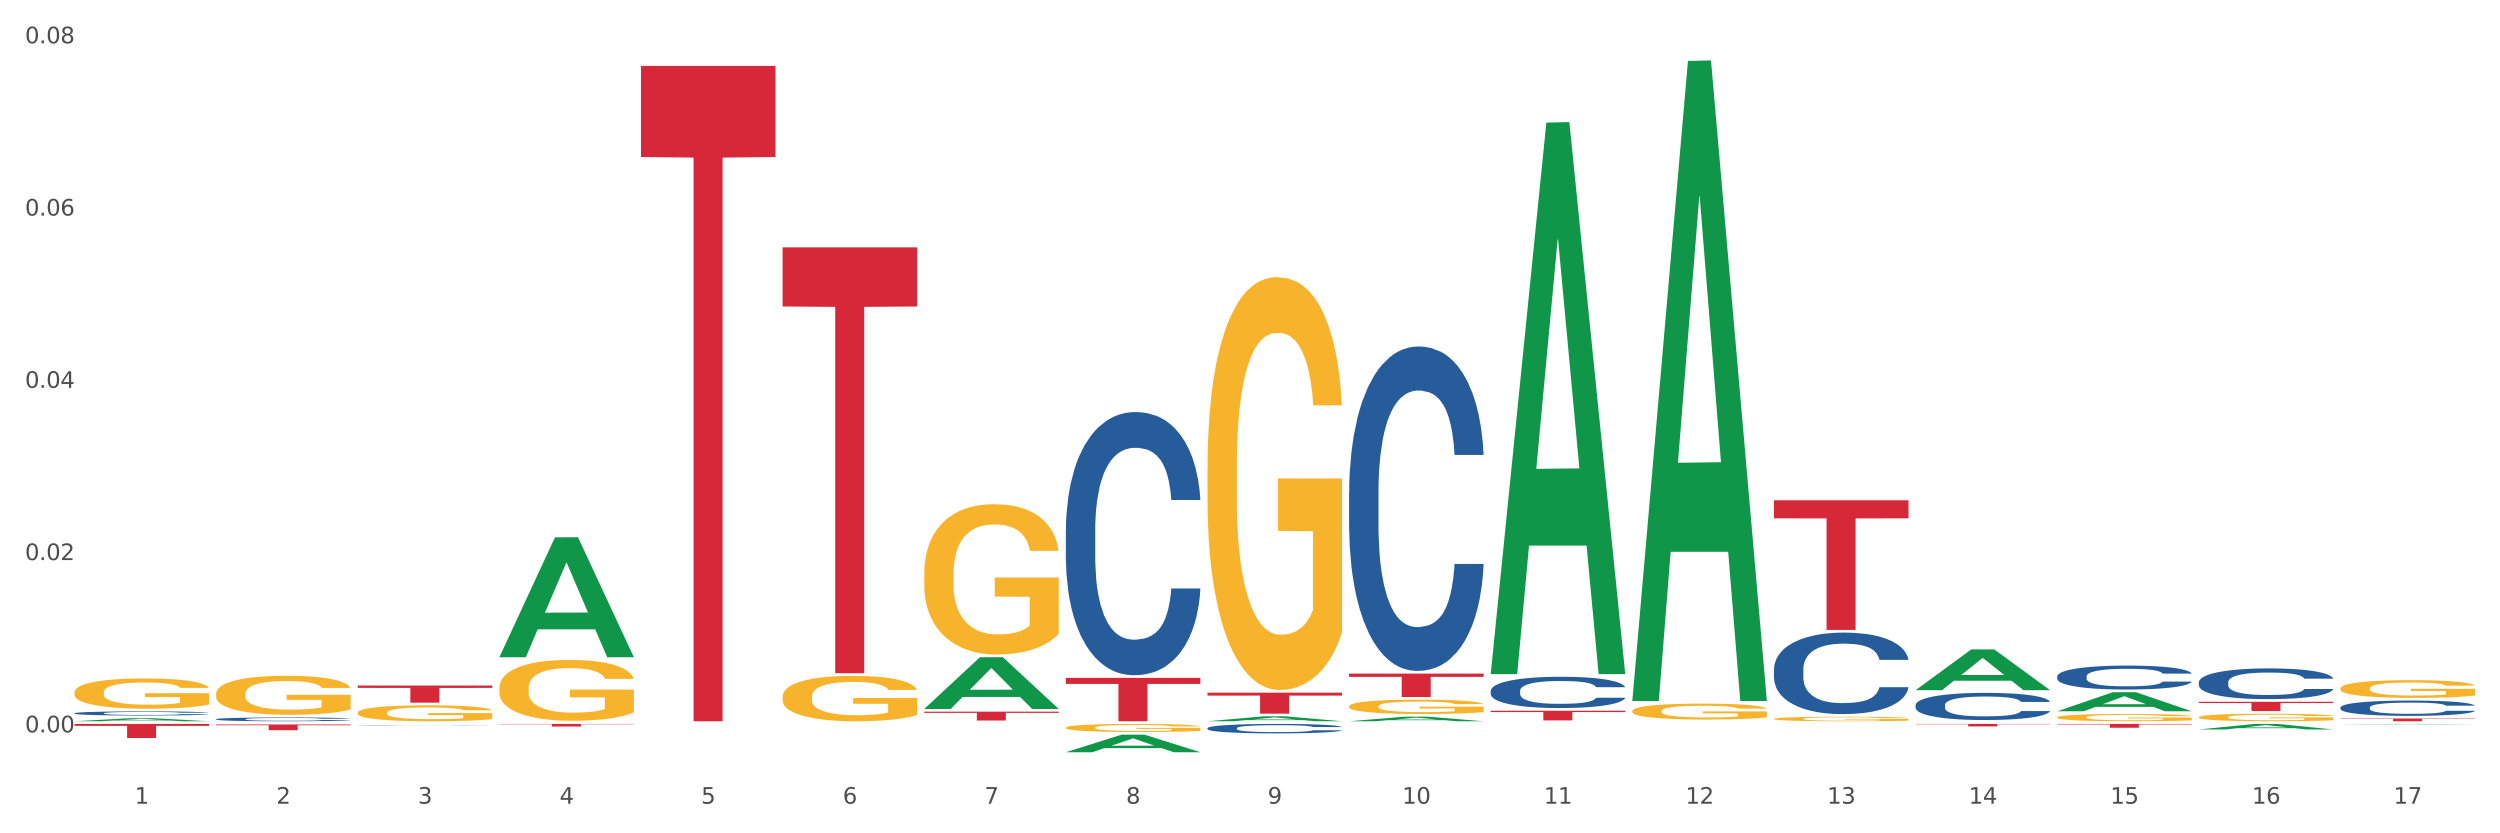 <?xml version="1.0" encoding="utf-8" standalone="no"?>
<!DOCTYPE svg PUBLIC "-//W3C//DTD SVG 1.1//EN"
  "http://www.w3.org/Graphics/SVG/1.1/DTD/svg11.dtd">
<svg xmlns:xlink="http://www.w3.org/1999/xlink" width="1080pt" height="360pt" viewBox="0 0 1080 360" xmlns="http://www.w3.org/2000/svg" version="1.1">
 <rect x="0" y="0" width="1080" height="360" fill="#333333" stroke="none"/>
 <defs>
  <style type="text/css">*{stroke-linejoin: round; stroke-linecap: butt}</style>
 </defs>
 <g id="figure_1">
  <g id="patch_1">
   <path d="M 0 360 
L 1080 360 
L 1080 0 
L 0 0 
z
" style="fill: #ffffff; stroke: #ffffff; stroke-linejoin: miter"/>
  </g>
  <g id="axes_1">
   <g id="matplotlib.axis_1">
    <g id="xtick_1">
     <g id="text_1">
      <!-- 1 -->
      <g style="fill: #4d4d4d" transform="translate(58.182 347.204) scale(0.096 -0.096)">
       <defs>
        <path id="DejaVuSans-31" d="M 794 531 
L 1825 531 
L 1825 4091 
L 703 3866 
L 703 4441 
L 1819 4666 
L 2450 4666 
L 2450 531 
L 3481 531 
L 3481 0 
L 794 0 
L 794 531 
z
" transform="scale(0.016)"/>
       </defs>
       <use xlink:href="#DejaVuSans-31"/>
      </g>
     </g>
    </g>
    <g id="xtick_2">
     <g id="text_2">
      <!-- 2 -->
      <g style="fill: #4d4d4d" transform="translate(119.364 347.204) scale(0.096 -0.096)">
       <defs>
        <path id="DejaVuSans-32" d="M 1228 531 
L 3431 531 
L 3431 0 
L 469 0 
L 469 531 
Q 828 903 1448 1529 
Q 2069 2156 2228 2338 
Q 2531 2678 2651 2914 
Q 2772 3150 2772 3378 
Q 2772 3750 2511 3984 
Q 2250 4219 1831 4219 
Q 1534 4219 1204 4116 
Q 875 4013 500 3803 
L 500 4441 
Q 881 4594 1212 4672 
Q 1544 4750 1819 4750 
Q 2544 4750 2975 4387 
Q 3406 4025 3406 3419 
Q 3406 3131 3298 2873 
Q 3191 2616 2906 2266 
Q 2828 2175 2409 1742 
Q 1991 1309 1228 531 
z
" transform="scale(0.016)"/>
       </defs>
       <use xlink:href="#DejaVuSans-32"/>
      </g>
     </g>
    </g>
    <g id="xtick_3">
     <g id="text_3">
      <!-- 3 -->
      <g style="fill: #4d4d4d" transform="translate(180.545 347.204) scale(0.096 -0.096)">
       <defs>
        <path id="DejaVuSans-33" d="M 2597 2516 
Q 3050 2419 3304 2112 
Q 3559 1806 3559 1356 
Q 3559 666 3084 287 
Q 2609 -91 1734 -91 
Q 1441 -91 1130 -33 
Q 819 25 488 141 
L 488 750 
Q 750 597 1062 519 
Q 1375 441 1716 441 
Q 2309 441 2620 675 
Q 2931 909 2931 1356 
Q 2931 1769 2642 2001 
Q 2353 2234 1838 2234 
L 1294 2234 
L 1294 2753 
L 1863 2753 
Q 2328 2753 2575 2939 
Q 2822 3125 2822 3475 
Q 2822 3834 2567 4026 
Q 2313 4219 1838 4219 
Q 1578 4219 1281 4162 
Q 984 4106 628 3988 
L 628 4550 
Q 988 4650 1302 4700 
Q 1616 4750 1894 4750 
Q 2613 4750 3031 4423 
Q 3450 4097 3450 3541 
Q 3450 3153 3228 2886 
Q 3006 2619 2597 2516 
z
" transform="scale(0.016)"/>
       </defs>
       <use xlink:href="#DejaVuSans-33"/>
      </g>
     </g>
    </g>
    <g id="xtick_4">
     <g id="text_4">
      <!-- 4 -->
      <g style="fill: #4d4d4d" transform="translate(241.726 347.204) scale(0.096 -0.096)">
       <defs>
        <path id="DejaVuSans-34" d="M 2419 4116 
L 825 1625 
L 2419 1625 
L 2419 4116 
z
M 2253 4666 
L 3047 4666 
L 3047 1625 
L 3713 1625 
L 3713 1100 
L 3047 1100 
L 3047 0 
L 2419 0 
L 2419 1100 
L 313 1100 
L 313 1709 
L 2253 4666 
z
" transform="scale(0.016)"/>
       </defs>
       <use xlink:href="#DejaVuSans-34"/>
      </g>
     </g>
    </g>
    <g id="xtick_5">
     <g id="text_5">
      <!-- 5 -->
      <g style="fill: #4d4d4d" transform="translate(302.908 347.204) scale(0.096 -0.096)">
       <defs>
        <path id="DejaVuSans-35" d="M 691 4666 
L 3169 4666 
L 3169 4134 
L 1269 4134 
L 1269 2991 
Q 1406 3038 1543 3061 
Q 1681 3084 1819 3084 
Q 2600 3084 3056 2656 
Q 3513 2228 3513 1497 
Q 3513 744 3044 326 
Q 2575 -91 1722 -91 
Q 1428 -91 1123 -41 
Q 819 9 494 109 
L 494 744 
Q 775 591 1075 516 
Q 1375 441 1709 441 
Q 2250 441 2565 725 
Q 2881 1009 2881 1497 
Q 2881 1984 2565 2268 
Q 2250 2553 1709 2553 
Q 1456 2553 1204 2497 
Q 953 2441 691 2322 
L 691 4666 
z
" transform="scale(0.016)"/>
       </defs>
       <use xlink:href="#DejaVuSans-35"/>
      </g>
     </g>
    </g>
    <g id="xtick_6">
     <g id="text_6">
      <!-- 6 -->
      <g style="fill: #4d4d4d" transform="translate(364.089 347.204) scale(0.096 -0.096)">
       <defs>
        <path id="DejaVuSans-36" d="M 2113 2584 
Q 1688 2584 1439 2293 
Q 1191 2003 1191 1497 
Q 1191 994 1439 701 
Q 1688 409 2113 409 
Q 2538 409 2786 701 
Q 3034 994 3034 1497 
Q 3034 2003 2786 2293 
Q 2538 2584 2113 2584 
z
M 3366 4563 
L 3366 3988 
Q 3128 4100 2886 4159 
Q 2644 4219 2406 4219 
Q 1781 4219 1451 3797 
Q 1122 3375 1075 2522 
Q 1259 2794 1537 2939 
Q 1816 3084 2150 3084 
Q 2853 3084 3261 2657 
Q 3669 2231 3669 1497 
Q 3669 778 3244 343 
Q 2819 -91 2113 -91 
Q 1303 -91 875 529 
Q 447 1150 447 2328 
Q 447 3434 972 4092 
Q 1497 4750 2381 4750 
Q 2619 4750 2861 4703 
Q 3103 4656 3366 4563 
z
" transform="scale(0.016)"/>
       </defs>
       <use xlink:href="#DejaVuSans-36"/>
      </g>
     </g>
    </g>
    <g id="xtick_7">
     <g id="text_7">
      <!-- 7 -->
      <g style="fill: #4d4d4d" transform="translate(425.271 347.204) scale(0.096 -0.096)">
       <defs>
        <path id="DejaVuSans-37" d="M 525 4666 
L 3525 4666 
L 3525 4397 
L 1831 0 
L 1172 0 
L 2766 4134 
L 525 4134 
L 525 4666 
z
" transform="scale(0.016)"/>
       </defs>
       <use xlink:href="#DejaVuSans-37"/>
      </g>
     </g>
    </g>
    <g id="xtick_8">
     <g id="text_8">
      <!-- 8 -->
      <g style="fill: #4d4d4d" transform="translate(486.452 347.204) scale(0.096 -0.096)">
       <defs>
        <path id="DejaVuSans-38" d="M 2034 2216 
Q 1584 2216 1326 1975 
Q 1069 1734 1069 1313 
Q 1069 891 1326 650 
Q 1584 409 2034 409 
Q 2484 409 2743 651 
Q 3003 894 3003 1313 
Q 3003 1734 2745 1975 
Q 2488 2216 2034 2216 
z
M 1403 2484 
Q 997 2584 770 2862 
Q 544 3141 544 3541 
Q 544 4100 942 4425 
Q 1341 4750 2034 4750 
Q 2731 4750 3128 4425 
Q 3525 4100 3525 3541 
Q 3525 3141 3298 2862 
Q 3072 2584 2669 2484 
Q 3125 2378 3379 2068 
Q 3634 1759 3634 1313 
Q 3634 634 3220 271 
Q 2806 -91 2034 -91 
Q 1263 -91 848 271 
Q 434 634 434 1313 
Q 434 1759 690 2068 
Q 947 2378 1403 2484 
z
M 1172 3481 
Q 1172 3119 1398 2916 
Q 1625 2713 2034 2713 
Q 2441 2713 2670 2916 
Q 2900 3119 2900 3481 
Q 2900 3844 2670 4047 
Q 2441 4250 2034 4250 
Q 1625 4250 1398 4047 
Q 1172 3844 1172 3481 
z
" transform="scale(0.016)"/>
       </defs>
       <use xlink:href="#DejaVuSans-38"/>
      </g>
     </g>
    </g>
    <g id="xtick_9">
     <g id="text_9">
      <!-- 9 -->
      <g style="fill: #4d4d4d" transform="translate(547.634 347.204) scale(0.096 -0.096)">
       <defs>
        <path id="DejaVuSans-39" d="M 703 97 
L 703 672 
Q 941 559 1184 500 
Q 1428 441 1663 441 
Q 2288 441 2617 861 
Q 2947 1281 2994 2138 
Q 2813 1869 2534 1725 
Q 2256 1581 1919 1581 
Q 1219 1581 811 2004 
Q 403 2428 403 3163 
Q 403 3881 828 4315 
Q 1253 4750 1959 4750 
Q 2769 4750 3195 4129 
Q 3622 3509 3622 2328 
Q 3622 1225 3098 567 
Q 2575 -91 1691 -91 
Q 1453 -91 1209 -44 
Q 966 3 703 97 
z
M 1959 2075 
Q 2384 2075 2632 2365 
Q 2881 2656 2881 3163 
Q 2881 3666 2632 3958 
Q 2384 4250 1959 4250 
Q 1534 4250 1286 3958 
Q 1038 3666 1038 3163 
Q 1038 2656 1286 2365 
Q 1534 2075 1959 2075 
z
" transform="scale(0.016)"/>
       </defs>
       <use xlink:href="#DejaVuSans-39"/>
      </g>
     </g>
    </g>
    <g id="xtick_10">
     <g id="text_10">
      <!-- 10 -->
      <g style="fill: #4d4d4d" transform="translate(605.761 347.204) scale(0.096 -0.096)">
       <defs>
        <path id="DejaVuSans-30" d="M 2034 4250 
Q 1547 4250 1301 3770 
Q 1056 3291 1056 2328 
Q 1056 1369 1301 889 
Q 1547 409 2034 409 
Q 2525 409 2770 889 
Q 3016 1369 3016 2328 
Q 3016 3291 2770 3770 
Q 2525 4250 2034 4250 
z
M 2034 4750 
Q 2819 4750 3233 4129 
Q 3647 3509 3647 2328 
Q 3647 1150 3233 529 
Q 2819 -91 2034 -91 
Q 1250 -91 836 529 
Q 422 1150 422 2328 
Q 422 3509 836 4129 
Q 1250 4750 2034 4750 
z
" transform="scale(0.016)"/>
       </defs>
       <use xlink:href="#DejaVuSans-31"/>
       <use xlink:href="#DejaVuSans-30" transform="translate(63.623 0)"/>
      </g>
     </g>
    </g>
    <g id="xtick_11">
     <g id="text_11">
      <!-- 11 -->
      <g style="fill: #4d4d4d" transform="translate(666.942 347.204) scale(0.096 -0.096)">
       <use xlink:href="#DejaVuSans-31"/>
       <use xlink:href="#DejaVuSans-31" transform="translate(63.623 0)"/>
      </g>
     </g>
    </g>
    <g id="xtick_12">
     <g id="text_12">
      <!-- 12 -->
      <g style="fill: #4d4d4d" transform="translate(728.124 347.204) scale(0.096 -0.096)">
       <use xlink:href="#DejaVuSans-31"/>
       <use xlink:href="#DejaVuSans-32" transform="translate(63.623 0)"/>
      </g>
     </g>
    </g>
    <g id="xtick_13">
     <g id="text_13">
      <!-- 13 -->
      <g style="fill: #4d4d4d" transform="translate(789.305 347.204) scale(0.096 -0.096)">
       <use xlink:href="#DejaVuSans-31"/>
       <use xlink:href="#DejaVuSans-33" transform="translate(63.623 0)"/>
      </g>
     </g>
    </g>
    <g id="xtick_14">
     <g id="text_14">
      <!-- 14 -->
      <g style="fill: #4d4d4d" transform="translate(850.487 347.204) scale(0.096 -0.096)">
       <use xlink:href="#DejaVuSans-31"/>
       <use xlink:href="#DejaVuSans-34" transform="translate(63.623 0)"/>
      </g>
     </g>
    </g>
    <g id="xtick_15">
     <g id="text_15">
      <!-- 15 -->
      <g style="fill: #4d4d4d" transform="translate(911.668 347.204) scale(0.096 -0.096)">
       <use xlink:href="#DejaVuSans-31"/>
       <use xlink:href="#DejaVuSans-35" transform="translate(63.623 0)"/>
      </g>
     </g>
    </g>
    <g id="xtick_16">
     <g id="text_16">
      <!-- 16 -->
      <g style="fill: #4d4d4d" transform="translate(972.849 347.204) scale(0.096 -0.096)">
       <use xlink:href="#DejaVuSans-31"/>
       <use xlink:href="#DejaVuSans-36" transform="translate(63.623 0)"/>
      </g>
     </g>
    </g>
    <g id="xtick_17">
     <g id="text_17">
      <!-- 17 -->
      <g style="fill: #4d4d4d" transform="translate(1034.031 347.204) scale(0.096 -0.096)">
       <use xlink:href="#DejaVuSans-31"/>
       <use xlink:href="#DejaVuSans-37" transform="translate(63.623 0)"/>
      </g>
     </g>
    </g>
    <g id="xtick_18"/>
    <g id="xtick_19"/>
    <g id="xtick_20"/>
    <g id="xtick_21"/>
    <g id="xtick_22"/>
    <g id="xtick_23"/>
    <g id="xtick_24"/>
    <g id="xtick_25"/>
    <g id="xtick_26"/>
    <g id="xtick_27"/>
    <g id="xtick_28"/>
    <g id="xtick_29"/>
    <g id="xtick_30"/>
    <g id="xtick_31"/>
    <g id="xtick_32"/>
    <g id="xtick_33"/>
   </g>
   <g id="matplotlib.axis_2">
    <g id="ytick_1">
     <g id="text_18">
      <!-- 0.00 -->
      <g style="fill: #4d4d4d" transform="translate(10.8 316.379) scale(0.096 -0.096)">
       <defs>
        <path id="DejaVuSans-2e" d="M 684 794 
L 1344 794 
L 1344 0 
L 684 0 
L 684 794 
z
" transform="scale(0.016)"/>
       </defs>
       <use xlink:href="#DejaVuSans-30"/>
       <use xlink:href="#DejaVuSans-2e" transform="translate(63.623 0)"/>
       <use xlink:href="#DejaVuSans-30" transform="translate(95.41 0)"/>
       <use xlink:href="#DejaVuSans-30" transform="translate(159.033 0)"/>
      </g>
     </g>
    </g>
    <g id="ytick_2">
     <g id="text_19">
      <!-- 0.02 -->
      <g style="fill: #4d4d4d" transform="translate(10.8 241.962) scale(0.096 -0.096)">
       <use xlink:href="#DejaVuSans-30"/>
       <use xlink:href="#DejaVuSans-2e" transform="translate(63.623 0)"/>
       <use xlink:href="#DejaVuSans-30" transform="translate(95.41 0)"/>
       <use xlink:href="#DejaVuSans-32" transform="translate(159.033 0)"/>
      </g>
     </g>
    </g>
    <g id="ytick_3">
     <g id="text_20">
      <!-- 0.04 -->
      <g style="fill: #4d4d4d" transform="translate(10.8 167.545) scale(0.096 -0.096)">
       <use xlink:href="#DejaVuSans-30"/>
       <use xlink:href="#DejaVuSans-2e" transform="translate(63.623 0)"/>
       <use xlink:href="#DejaVuSans-30" transform="translate(95.41 0)"/>
       <use xlink:href="#DejaVuSans-34" transform="translate(159.033 0)"/>
      </g>
     </g>
    </g>
    <g id="ytick_4">
     <g id="text_21">
      <!-- 0.06 -->
      <g style="fill: #4d4d4d" transform="translate(10.8 93.128) scale(0.096 -0.096)">
       <use xlink:href="#DejaVuSans-30"/>
       <use xlink:href="#DejaVuSans-2e" transform="translate(63.623 0)"/>
       <use xlink:href="#DejaVuSans-30" transform="translate(95.41 0)"/>
       <use xlink:href="#DejaVuSans-36" transform="translate(159.033 0)"/>
      </g>
     </g>
    </g>
    <g id="ytick_5">
     <g id="text_22">
      <!-- 0.08 -->
      <g style="fill: #4d4d4d" transform="translate(10.8 18.711) scale(0.096 -0.096)">
       <use xlink:href="#DejaVuSans-30"/>
       <use xlink:href="#DejaVuSans-2e" transform="translate(63.623 0)"/>
       <use xlink:href="#DejaVuSans-30" transform="translate(95.41 0)"/>
       <use xlink:href="#DejaVuSans-38" transform="translate(159.033 0)"/>
      </g>
     </g>
    </g>
    <g id="ytick_6"/>
    <g id="ytick_7"/>
    <g id="ytick_8"/>
    <g id="ytick_9"/>
   </g>
   <g id="PolyCollection_1">
    <path d="M 32.175 311.583 
L 32.235 311.581 
L 56.203 310.25 
L 66.15 310.249 
L 90.297 311.585 
L 78.793 311.585 
L 73.58 311.274 
L 48.833 311.274 
L 48.653 311.279 
L 43.62 311.585 
L 32.175 311.585 
L 32.175 311.583 
L 51.949 311.088 
L 70.464 311.087 
L 61.296 310.533 
L 61.176 310.531 
L 61.056 310.535 
L 51.889 311.087 
L 51.949 311.088 
L 32.175 311.583 
z
" clip-path="url(#pad6ccc608f)" style="fill: #109648"/>
    <path d="M 949.896 309.832 
L 949.965 309.829 
L 949.965 309.722 
L 950.102 309.629 
L 950.788 309.406 
L 951.818 309.221 
L 952.572 309.123 
L 953.327 309.043 
L 954.219 308.962 
L 955.317 308.879 
L 957.307 308.757 
L 958.543 308.694 
L 960.052 308.629 
L 962.797 308.534 
L 964.787 308.48 
L 966.846 308.435 
L 970.208 308.382 
L 972.404 308.358 
L 974.737 308.34 
L 977.551 308.328 
L 979.678 308.325 
L 984.344 308.334 
L 988.324 308.361 
L 990.246 308.382 
L 992.716 308.418 
L 994.02 308.441 
L 996.147 308.489 
L 998.343 308.552 
L 999.853 308.605 
L 1002.117 308.706 
L 1003.833 308.808 
L 1005.411 308.933 
L 1006.234 309.019 
L 1006.852 309.099 
L 1007.401 309.192 
L 1007.95 309.338 
L 995.598 309.338 
L 995.118 309.233 
L 994.363 309.135 
L 993.265 309.04 
L 992.304 308.98 
L 990.657 308.906 
L 989.148 308.858 
L 987.569 308.822 
L 985.648 308.793 
L 984.138 308.778 
L 982.011 308.766 
L 977.825 308.769 
L 975.012 308.793 
L 973.09 308.822 
L 971.855 308.849 
L 970.757 308.879 
L 969.522 308.921 
L 968.081 308.983 
L 967.052 309.04 
L 966.022 309.111 
L 965.199 309.183 
L 964.444 309.266 
L 963.826 309.355 
L 963.346 309.448 
L 962.934 309.561 
L 962.591 309.748 
L 962.591 310.156 
L 962.728 310.249 
L 963.072 310.371 
L 963.483 310.463 
L 964.169 310.573 
L 964.787 310.647 
L 965.954 310.755 
L 967.257 310.844 
L 968.287 310.9 
L 969.316 310.948 
L 971.1 311.014 
L 973.09 311.067 
L 974.806 311.1 
L 977.139 311.13 
L 978.717 311.142 
L 980.09 311.148 
L 983.452 311.148 
L 985.854 311.139 
L 988.53 311.118 
L 990.589 311.091 
L 992.304 311.058 
L 994.226 311.005 
L 995.461 310.954 
L 995.461 310.332 
L 980.364 310.329 
L 980.364 309.915 
L 1008.019 309.915 
L 1008.019 311.13 
L 1006.852 311.192 
L 1005.548 311.249 
L 1004.176 311.299 
L 1002.117 311.362 
L 999.647 311.421 
L 997.451 311.463 
L 995.118 311.499 
L 992.373 311.532 
L 988.805 311.561 
L 986.609 311.573 
L 983.864 311.582 
L 980.639 311.585 
L 977.825 311.579 
L 975.08 311.564 
L 972.198 311.538 
L 969.385 311.499 
L 967.257 311.46 
L 965.13 311.413 
L 962.866 311.35 
L 961.082 311.29 
L 959.709 311.237 
L 958.199 311.168 
L 956.553 311.079 
L 955.317 310.999 
L 954.219 310.915 
L 953.053 310.808 
L 952.229 310.716 
L 951.406 310.6 
L 950.926 310.513 
L 950.377 310.379 
L 949.965 310.192 
L 949.896 309.832 
z
" clip-path="url(#pad6ccc608f)" style="fill: #f7b32b"/>
    <path d="M 1011.078 297.369 
L 1011.146 297.362 
L 1011.146 297.11 
L 1011.284 296.893 
L 1011.97 296.368 
L 1012.999 295.934 
L 1013.754 295.704 
L 1014.509 295.515 
L 1015.401 295.326 
L 1016.499 295.13 
L 1018.489 294.843 
L 1019.724 294.696 
L 1021.234 294.542 
L 1023.978 294.318 
L 1025.969 294.192 
L 1028.027 294.087 
L 1031.39 293.961 
L 1033.585 293.905 
L 1035.919 293.863 
L 1038.732 293.835 
L 1040.859 293.828 
L 1045.526 293.849 
L 1049.506 293.912 
L 1051.427 293.961 
L 1053.897 294.045 
L 1055.201 294.101 
L 1057.328 294.213 
L 1059.524 294.36 
L 1061.034 294.486 
L 1063.299 294.724 
L 1065.014 294.962 
L 1066.592 295.256 
L 1067.416 295.459 
L 1068.033 295.648 
L 1068.582 295.864 
L 1069.131 296.207 
L 1056.78 296.207 
L 1056.299 295.962 
L 1055.544 295.732 
L 1054.446 295.508 
L 1053.486 295.368 
L 1051.839 295.193 
L 1050.329 295.081 
L 1048.751 294.997 
L 1046.829 294.927 
L 1045.32 294.892 
L 1043.192 294.864 
L 1039.007 294.871 
L 1036.193 294.927 
L 1034.272 294.997 
L 1033.037 295.06 
L 1031.939 295.13 
L 1030.703 295.228 
L 1029.262 295.375 
L 1028.233 295.508 
L 1027.204 295.676 
L 1026.38 295.843 
L 1025.625 296.039 
L 1025.008 296.249 
L 1024.527 296.466 
L 1024.116 296.732 
L 1023.773 297.173 
L 1023.773 298.132 
L 1023.91 298.349 
L 1024.253 298.636 
L 1024.665 298.853 
L 1025.351 299.112 
L 1025.969 299.286 
L 1027.135 299.538 
L 1028.439 299.748 
L 1029.468 299.881 
L 1030.498 299.993 
L 1032.282 300.147 
L 1034.272 300.273 
L 1035.987 300.35 
L 1038.32 300.42 
L 1039.899 300.448 
L 1041.271 300.462 
L 1044.634 300.462 
L 1047.035 300.441 
L 1049.712 300.392 
L 1051.77 300.329 
L 1053.486 300.252 
L 1055.407 300.126 
L 1056.642 300.007 
L 1056.642 298.545 
L 1041.546 298.538 
L 1041.546 297.565 
L 1069.2 297.565 
L 1069.2 300.42 
L 1068.033 300.567 
L 1066.73 300.7 
L 1065.357 300.819 
L 1063.299 300.966 
L 1060.828 301.106 
L 1058.632 301.204 
L 1056.299 301.288 
L 1053.554 301.365 
L 1049.986 301.435 
L 1047.79 301.463 
L 1045.045 301.484 
L 1041.82 301.491 
L 1039.007 301.477 
L 1036.262 301.442 
L 1033.38 301.379 
L 1030.566 301.288 
L 1028.439 301.197 
L 1026.312 301.085 
L 1024.047 300.938 
L 1022.263 300.798 
L 1020.891 300.672 
L 1019.381 300.511 
L 1017.734 300.301 
L 1016.499 300.112 
L 1015.401 299.916 
L 1014.234 299.664 
L 1013.411 299.447 
L 1012.587 299.175 
L 1012.107 298.972 
L 1011.558 298.657 
L 1011.146 298.216 
L 1011.078 297.369 
z
" clip-path="url(#pad6ccc608f)" style="fill: #f7b32b"/>
    <path d="M 93.356 310.681 
L 93.425 310.679 
L 93.425 310.638 
L 93.631 310.581 
L 94.387 310.476 
L 95.349 310.396 
L 96.998 310.303 
L 97.891 310.264 
L 99.059 310.221 
L 101.463 310.15 
L 104.211 310.09 
L 106.135 310.057 
L 107.578 310.036 
L 110.807 309.999 
L 112.662 309.982 
L 114.585 309.969 
L 116.234 309.96 
L 118.982 309.949 
L 121.181 309.945 
L 123.723 309.943 
L 125.853 309.945 
L 128.67 309.951 
L 132.792 309.969 
L 134.372 309.979 
L 136.502 309.997 
L 138.7 310.021 
L 140.486 310.045 
L 142.547 310.08 
L 144.677 310.125 
L 146.738 310.182 
L 148.181 310.234 
L 149.349 310.29 
L 150.38 310.357 
L 151.135 310.431 
L 151.479 310.492 
L 138.906 310.492 
L 138.563 310.437 
L 137.876 310.377 
L 137.189 310.336 
L 136.433 310.303 
L 135.265 310.266 
L 134.234 310.242 
L 132.517 310.213 
L 130.937 310.195 
L 129.631 310.185 
L 128.051 310.176 
L 124.685 310.167 
L 122.28 310.167 
L 120.769 310.17 
L 118.914 310.177 
L 117.334 310.188 
L 115.479 310.206 
L 114.036 310.225 
L 112.593 310.251 
L 111.769 310.269 
L 110.532 310.302 
L 109.708 310.329 
L 108.608 310.375 
L 107.99 310.408 
L 106.891 310.494 
L 106.41 310.557 
L 106.204 310.6 
L 106.066 310.648 
L 106.066 310.882 
L 106.479 310.987 
L 106.822 311.032 
L 107.372 311.083 
L 108.402 311.149 
L 109.914 311.213 
L 111.494 311.26 
L 112.799 311.288 
L 114.036 311.309 
L 115.273 311.326 
L 116.784 311.341 
L 118.021 311.35 
L 119.876 311.359 
L 122.074 311.363 
L 123.792 311.363 
L 127.295 311.356 
L 128.876 311.348 
L 130.387 311.338 
L 132.036 311.321 
L 133.341 311.303 
L 134.097 311.29 
L 135.334 311.261 
L 136.296 311.231 
L 137.12 311.197 
L 137.67 311.167 
L 138.288 311.122 
L 138.769 311.071 
L 138.906 311.044 
L 151.479 311.044 
L 151.204 311.098 
L 150.723 311.15 
L 149.761 311.221 
L 149.005 311.261 
L 147.838 311.311 
L 146.601 311.353 
L 144.883 311.399 
L 143.303 311.434 
L 141.654 311.464 
L 139.868 311.491 
L 136.639 311.528 
L 135.471 311.539 
L 132.998 311.557 
L 131.074 311.567 
L 128.257 311.578 
L 125.372 311.584 
L 122.349 311.585 
L 119.669 311.582 
L 116.715 311.573 
L 114.86 311.564 
L 112.799 311.551 
L 110.395 311.53 
L 108.127 311.504 
L 105.998 311.474 
L 104.005 311.44 
L 102.15 311.401 
L 99.746 311.336 
L 97.959 311.273 
L 96.654 311.215 
L 95.761 311.165 
L 94.868 311.102 
L 94.387 311.059 
L 93.631 310.954 
L 93.356 310.856 
L 93.356 310.681 
z
" clip-path="url(#pad6ccc608f)" style="fill: #255c99"/>
    <path d="M 32.175 312.732 
L 90.297 312.732 
L 90.297 313.576 
L 67.434 313.581 
L 67.434 318.804 
L 54.901 318.804 
L 54.901 313.581 
L 32.175 313.576 
L 32.175 312.738 
L 32.175 312.732 
z
" clip-path="url(#pad6ccc608f)" style="fill: #d62839"/>
    <path d="M 93.356 312.969 
L 151.479 312.969 
L 151.479 313.312 
L 128.615 313.314 
L 128.615 315.438 
L 116.082 315.438 
L 116.082 313.314 
L 93.356 313.312 
L 93.356 312.971 
L 93.356 312.969 
z
" clip-path="url(#pad6ccc608f)" style="fill: #d62839"/>
    <path d="M 154.538 296.139 
L 212.66 296.139 
L 212.66 297.17 
L 189.797 297.177 
L 189.797 303.556 
L 177.263 303.556 
L 177.263 297.177 
L 154.538 297.17 
L 154.538 296.146 
L 154.538 296.139 
z
" clip-path="url(#pad6ccc608f)" style="fill: #d62839"/>
    <path d="M 215.719 312.732 
L 273.842 312.732 
L 273.842 312.89 
L 250.978 312.891 
L 250.978 313.872 
L 238.445 313.872 
L 238.445 312.891 
L 215.719 312.89 
L 215.719 312.733 
L 215.719 312.732 
z
" clip-path="url(#pad6ccc608f)" style="fill: #d62839"/>
    <path d="M 276.901 28.48 
L 335.023 28.48 
L 335.023 67.823 
L 312.16 68.088 
L 312.16 311.585 
L 299.626 311.585 
L 299.626 68.088 
L 276.901 67.823 
L 276.901 28.746 
L 276.901 28.48 
z
" clip-path="url(#pad6ccc608f)" style="fill: #d62839"/>
    <path d="M 338.082 106.834 
L 396.204 106.834 
L 396.204 132.402 
L 373.341 132.574 
L 373.341 290.82 
L 360.808 290.82 
L 360.808 132.574 
L 338.082 132.402 
L 338.082 107.006 
L 338.082 106.834 
z
" clip-path="url(#pad6ccc608f)" style="fill: #d62839"/>
    <path d="M 399.263 307.432 
L 457.386 307.432 
L 457.386 307.964 
L 434.523 307.968 
L 434.523 311.262 
L 421.989 311.262 
L 421.989 307.968 
L 399.263 307.964 
L 399.263 307.436 
L 399.263 307.432 
z
" clip-path="url(#pad6ccc608f)" style="fill: #d62839"/>
    <path d="M 460.445 292.847 
L 518.567 292.847 
L 518.567 295.451 
L 495.704 295.469 
L 495.704 311.585 
L 483.17 311.585 
L 483.17 295.469 
L 460.445 295.451 
L 460.445 292.865 
L 460.445 292.847 
z
" clip-path="url(#pad6ccc608f)" style="fill: #d62839"/>
    <path d="M 521.626 299.222 
L 579.749 299.222 
L 579.749 300.486 
L 556.885 300.495 
L 556.885 308.318 
L 544.352 308.318 
L 544.352 300.495 
L 521.626 300.486 
L 521.626 299.231 
L 521.626 299.222 
z
" clip-path="url(#pad6ccc608f)" style="fill: #d62839"/>
    <path d="M 582.808 290.987 
L 640.93 290.987 
L 640.93 292.393 
L 618.067 292.402 
L 618.067 301.105 
L 605.533 301.105 
L 605.533 292.402 
L 582.808 292.393 
L 582.808 290.996 
L 582.808 290.987 
z
" clip-path="url(#pad6ccc608f)" style="fill: #d62839"/>
    <path d="M 643.989 307.025 
L 702.112 307.025 
L 702.112 307.606 
L 679.248 307.61 
L 679.248 311.207 
L 666.715 311.207 
L 666.715 307.61 
L 643.989 307.606 
L 643.989 307.029 
L 643.989 307.025 
z
" clip-path="url(#pad6ccc608f)" style="fill: #d62839"/>
    <path d="M 766.352 216.126 
L 824.474 216.126 
L 824.474 223.91 
L 801.611 223.963 
L 801.611 272.142 
L 789.078 272.142 
L 789.078 223.963 
L 766.352 223.91 
L 766.352 216.179 
L 766.352 216.126 
z
" clip-path="url(#pad6ccc608f)" style="fill: #d62839"/>
    <path d="M 827.533 312.732 
L 885.656 312.732 
L 885.656 312.882 
L 862.792 312.883 
L 862.792 313.812 
L 850.259 313.812 
L 850.259 312.883 
L 827.533 312.882 
L 827.533 312.733 
L 827.533 312.732 
z
" clip-path="url(#pad6ccc608f)" style="fill: #d62839"/>
    <path d="M 888.715 312.732 
L 946.837 312.732 
L 946.837 312.96 
L 923.974 312.962 
L 923.974 314.376 
L 911.44 314.376 
L 911.44 312.962 
L 888.715 312.96 
L 888.715 312.733 
L 888.715 312.732 
z
" clip-path="url(#pad6ccc608f)" style="fill: #d62839"/>
    <path d="M 888.715 309.887 
L 888.783 309.884 
L 888.783 309.78 
L 888.921 309.691 
L 889.607 309.475 
L 890.636 309.296 
L 891.391 309.201 
L 892.146 309.123 
L 893.038 309.045 
L 894.136 308.964 
L 896.126 308.846 
L 897.361 308.786 
L 898.871 308.722 
L 901.616 308.63 
L 903.606 308.578 
L 905.664 308.535 
L 909.027 308.483 
L 911.223 308.46 
L 913.556 308.442 
L 916.369 308.431 
L 918.497 308.428 
L 923.163 308.437 
L 927.143 308.463 
L 929.064 308.483 
L 931.535 308.517 
L 932.838 308.54 
L 934.966 308.587 
L 937.162 308.647 
L 938.671 308.699 
L 940.936 308.797 
L 942.651 308.895 
L 944.23 309.016 
L 945.053 309.1 
L 945.671 309.178 
L 946.22 309.267 
L 946.769 309.408 
L 934.417 309.408 
L 933.936 309.307 
L 933.182 309.212 
L 932.084 309.12 
L 931.123 309.062 
L 929.476 308.99 
L 927.966 308.944 
L 926.388 308.909 
L 924.467 308.881 
L 922.957 308.866 
L 920.83 308.855 
L 916.644 308.858 
L 913.83 308.881 
L 911.909 308.909 
L 910.674 308.935 
L 909.576 308.964 
L 908.341 309.005 
L 906.899 309.065 
L 905.87 309.12 
L 904.841 309.189 
L 904.017 309.258 
L 903.263 309.339 
L 902.645 309.426 
L 902.165 309.515 
L 901.753 309.625 
L 901.41 309.806 
L 901.41 310.201 
L 901.547 310.291 
L 901.89 310.409 
L 902.302 310.498 
L 902.988 310.605 
L 903.606 310.677 
L 904.772 310.781 
L 906.076 310.867 
L 907.105 310.922 
L 908.135 310.968 
L 909.919 311.032 
L 911.909 311.084 
L 913.624 311.115 
L 915.958 311.144 
L 917.536 311.156 
L 918.908 311.161 
L 922.271 311.161 
L 924.672 311.153 
L 927.349 311.133 
L 929.407 311.107 
L 931.123 311.075 
L 933.044 311.023 
L 934.279 310.974 
L 934.279 310.371 
L 919.183 310.368 
L 919.183 309.968 
L 946.837 309.968 
L 946.837 311.144 
L 945.671 311.205 
L 944.367 311.259 
L 942.994 311.308 
L 940.936 311.369 
L 938.465 311.427 
L 936.269 311.467 
L 933.936 311.502 
L 931.191 311.533 
L 927.623 311.562 
L 925.427 311.574 
L 922.682 311.582 
L 919.457 311.585 
L 916.644 311.579 
L 913.899 311.565 
L 911.017 311.539 
L 908.203 311.502 
L 906.076 311.464 
L 903.949 311.418 
L 901.684 311.357 
L 899.9 311.3 
L 898.528 311.248 
L 897.018 311.182 
L 895.371 311.095 
L 894.136 311.017 
L 893.038 310.936 
L 891.871 310.833 
L 891.048 310.743 
L 890.224 310.631 
L 889.744 310.547 
L 889.195 310.417 
L 888.783 310.236 
L 888.715 309.887 
z
" clip-path="url(#pad6ccc608f)" style="fill: #f7b32b"/>
    <path d="M 766.352 310.536 
L 766.421 310.534 
L 766.421 310.47 
L 766.558 310.415 
L 767.244 310.282 
L 768.273 310.171 
L 769.028 310.112 
L 769.783 310.064 
L 770.675 310.016 
L 771.773 309.966 
L 773.763 309.893 
L 774.998 309.856 
L 776.508 309.817 
L 779.253 309.76 
L 781.243 309.728 
L 783.301 309.701 
L 786.664 309.669 
L 788.86 309.655 
L 791.193 309.644 
L 794.006 309.637 
L 796.134 309.635 
L 800.8 309.64 
L 804.78 309.656 
L 806.701 309.669 
L 809.172 309.69 
L 810.476 309.705 
L 812.603 309.733 
L 814.799 309.77 
L 816.308 309.803 
L 818.573 309.863 
L 820.288 309.924 
L 821.867 309.998 
L 822.69 310.05 
L 823.308 310.098 
L 823.857 310.153 
L 824.406 310.241 
L 812.054 310.241 
L 811.574 310.178 
L 810.819 310.12 
L 809.721 310.063 
L 808.76 310.027 
L 807.113 309.982 
L 805.603 309.954 
L 804.025 309.933 
L 802.104 309.915 
L 800.594 309.906 
L 798.467 309.899 
L 794.281 309.9 
L 791.467 309.915 
L 789.546 309.933 
L 788.311 309.949 
L 787.213 309.966 
L 785.978 309.991 
L 784.537 310.029 
L 783.507 310.063 
L 782.478 310.105 
L 781.655 310.148 
L 780.9 310.198 
L 780.282 310.251 
L 779.802 310.307 
L 779.39 310.374 
L 779.047 310.486 
L 779.047 310.73 
L 779.184 310.786 
L 779.527 310.859 
L 779.939 310.914 
L 780.625 310.98 
L 781.243 311.024 
L 782.409 311.088 
L 783.713 311.142 
L 784.743 311.176 
L 785.772 311.204 
L 787.556 311.243 
L 789.546 311.275 
L 791.262 311.295 
L 793.595 311.313 
L 795.173 311.32 
L 796.545 311.323 
L 799.908 311.323 
L 802.31 311.318 
L 804.986 311.306 
L 807.044 311.29 
L 808.76 311.27 
L 810.681 311.238 
L 811.917 311.208 
L 811.917 310.835 
L 796.82 310.834 
L 796.82 310.586 
L 824.474 310.586 
L 824.474 311.313 
L 823.308 311.35 
L 822.004 311.384 
L 820.632 311.414 
L 818.573 311.452 
L 816.103 311.487 
L 813.907 311.512 
L 811.574 311.534 
L 808.829 311.553 
L 805.26 311.571 
L 803.064 311.578 
L 800.32 311.583 
L 797.094 311.585 
L 794.281 311.582 
L 791.536 311.573 
L 788.654 311.557 
L 785.84 311.534 
L 783.713 311.51 
L 781.586 311.482 
L 779.321 311.445 
L 777.537 311.409 
L 776.165 311.377 
L 774.655 311.336 
L 773.008 311.282 
L 771.773 311.234 
L 770.675 311.185 
L 769.509 311.12 
L 768.685 311.065 
L 767.862 310.996 
L 767.381 310.944 
L 766.832 310.864 
L 766.421 310.752 
L 766.352 310.536 
z
" clip-path="url(#pad6ccc608f)" style="fill: #f7b32b"/>
    <path d="M 705.171 307.145 
L 705.239 307.138 
L 705.239 306.913 
L 705.376 306.719 
L 706.063 306.249 
L 707.092 305.86 
L 707.847 305.653 
L 708.602 305.484 
L 709.494 305.315 
L 710.592 305.14 
L 712.582 304.883 
L 713.817 304.751 
L 715.327 304.613 
L 718.071 304.413 
L 720.061 304.3 
L 722.12 304.206 
L 725.483 304.093 
L 727.678 304.043 
L 730.012 304.006 
L 732.825 303.981 
L 734.952 303.974 
L 739.619 303.993 
L 743.599 304.05 
L 745.52 304.093 
L 747.99 304.169 
L 749.294 304.219 
L 751.421 304.319 
L 753.617 304.451 
L 755.127 304.563 
L 757.391 304.776 
L 759.107 304.989 
L 760.685 305.252 
L 761.509 305.434 
L 762.126 305.603 
L 762.675 305.798 
L 763.224 306.105 
L 750.872 306.105 
L 750.392 305.885 
L 749.637 305.679 
L 748.539 305.478 
L 747.579 305.353 
L 745.932 305.196 
L 744.422 305.096 
L 742.844 305.021 
L 740.922 304.958 
L 739.413 304.927 
L 737.285 304.902 
L 733.099 304.908 
L 730.286 304.958 
L 728.365 305.021 
L 727.129 305.077 
L 726.031 305.14 
L 724.796 305.227 
L 723.355 305.359 
L 722.326 305.478 
L 721.297 305.628 
L 720.473 305.779 
L 719.718 305.954 
L 719.101 306.142 
L 718.62 306.336 
L 718.209 306.575 
L 717.866 306.969 
L 717.866 307.828 
L 718.003 308.022 
L 718.346 308.279 
L 718.758 308.473 
L 719.444 308.705 
L 720.061 308.861 
L 721.228 309.087 
L 722.532 309.275 
L 723.561 309.394 
L 724.59 309.494 
L 726.375 309.632 
L 728.365 309.745 
L 730.08 309.814 
L 732.413 309.876 
L 733.992 309.901 
L 735.364 309.914 
L 738.726 309.914 
L 741.128 309.895 
L 743.804 309.851 
L 745.863 309.795 
L 747.579 309.726 
L 749.5 309.613 
L 750.735 309.507 
L 750.735 308.197 
L 735.638 308.191 
L 735.638 307.32 
L 763.293 307.32 
L 763.293 309.876 
L 762.126 310.008 
L 760.823 310.127 
L 759.45 310.234 
L 757.391 310.365 
L 754.921 310.49 
L 752.725 310.578 
L 750.392 310.653 
L 747.647 310.722 
L 744.079 310.785 
L 741.883 310.81 
L 739.138 310.829 
L 735.913 310.835 
L 733.099 310.822 
L 730.355 310.791 
L 727.473 310.735 
L 724.659 310.653 
L 722.532 310.572 
L 720.405 310.472 
L 718.14 310.34 
L 716.356 310.215 
L 714.983 310.102 
L 713.474 309.958 
L 711.827 309.77 
L 710.592 309.601 
L 709.494 309.425 
L 708.327 309.2 
L 707.504 309.005 
L 706.68 308.761 
L 706.2 308.579 
L 705.651 308.297 
L 705.239 307.903 
L 705.171 307.145 
z
" clip-path="url(#pad6ccc608f)" style="fill: #f7b32b"/>
    <path d="M 582.808 305.115 
L 582.876 305.109 
L 582.876 304.906 
L 583.014 304.73 
L 583.7 304.306 
L 584.729 303.955 
L 585.484 303.768 
L 586.239 303.615 
L 587.131 303.463 
L 588.229 303.304 
L 590.219 303.072 
L 591.454 302.953 
L 592.964 302.829 
L 595.709 302.648 
L 597.699 302.546 
L 599.757 302.461 
L 603.12 302.359 
L 605.316 302.314 
L 607.649 302.28 
L 610.462 302.257 
L 612.589 302.252 
L 617.256 302.269 
L 621.236 302.319 
L 623.157 302.359 
L 625.628 302.427 
L 626.931 302.472 
L 629.059 302.563 
L 631.254 302.682 
L 632.764 302.783 
L 635.029 302.976 
L 636.744 303.168 
L 638.322 303.406 
L 639.146 303.57 
L 639.764 303.723 
L 640.312 303.898 
L 640.861 304.176 
L 628.51 304.176 
L 628.029 303.977 
L 627.274 303.791 
L 626.176 303.61 
L 625.216 303.496 
L 623.569 303.355 
L 622.059 303.264 
L 620.481 303.197 
L 618.56 303.14 
L 617.05 303.112 
L 614.923 303.089 
L 610.737 303.095 
L 607.923 303.14 
L 606.002 303.197 
L 604.767 303.247 
L 603.669 303.304 
L 602.433 303.383 
L 600.992 303.502 
L 599.963 303.61 
L 598.934 303.745 
L 598.11 303.881 
L 597.355 304.04 
L 596.738 304.209 
L 596.258 304.385 
L 595.846 304.6 
L 595.503 304.956 
L 595.503 305.732 
L 595.64 305.907 
L 595.983 306.139 
L 596.395 306.315 
L 597.081 306.524 
L 597.699 306.665 
L 598.865 306.869 
L 600.169 307.039 
L 601.198 307.146 
L 602.228 307.237 
L 604.012 307.361 
L 606.002 307.463 
L 607.717 307.526 
L 610.05 307.582 
L 611.629 307.605 
L 613.001 307.616 
L 616.364 307.616 
L 618.765 307.599 
L 621.442 307.559 
L 623.5 307.509 
L 625.216 307.446 
L 627.137 307.344 
L 628.372 307.248 
L 628.372 306.066 
L 613.276 306.06 
L 613.276 305.273 
L 640.93 305.273 
L 640.93 307.582 
L 639.764 307.701 
L 638.46 307.808 
L 637.087 307.905 
L 635.029 308.024 
L 632.558 308.137 
L 630.362 308.216 
L 628.029 308.284 
L 625.284 308.346 
L 621.716 308.403 
L 619.52 308.425 
L 616.775 308.442 
L 613.55 308.448 
L 610.737 308.437 
L 607.992 308.408 
L 605.11 308.357 
L 602.296 308.284 
L 600.169 308.21 
L 598.042 308.12 
L 595.777 308.001 
L 593.993 307.888 
L 592.621 307.786 
L 591.111 307.656 
L 589.464 307.486 
L 588.229 307.333 
L 587.131 307.175 
L 585.964 306.971 
L 585.141 306.796 
L 584.317 306.575 
L 583.837 306.411 
L 583.288 306.156 
L 582.876 305.8 
L 582.808 305.115 
z
" clip-path="url(#pad6ccc608f)" style="fill: #f7b32b"/>
    <path d="M 154.538 313.388 
L 154.607 313.388 
L 154.607 313.384 
L 154.813 313.379 
L 155.568 313.369 
L 156.53 313.362 
L 158.179 313.353 
L 159.072 313.349 
L 160.24 313.345 
L 162.645 313.339 
L 165.393 313.333 
L 167.317 313.33 
L 168.759 313.328 
L 171.988 313.325 
L 173.843 313.323 
L 175.767 313.322 
L 177.416 313.321 
L 180.164 313.32 
L 182.362 313.32 
L 184.904 313.32 
L 187.034 313.32 
L 189.851 313.32 
L 193.973 313.322 
L 195.553 313.323 
L 197.683 313.325 
L 199.882 313.327 
L 201.668 313.329 
L 203.729 313.332 
L 205.859 313.336 
L 207.92 313.342 
L 209.362 313.347 
L 210.53 313.352 
L 211.561 313.358 
L 212.317 313.365 
L 212.66 313.371 
L 200.088 313.371 
L 199.744 313.366 
L 199.057 313.36 
L 198.37 313.356 
L 197.614 313.353 
L 196.446 313.35 
L 195.416 313.347 
L 193.698 313.345 
L 192.118 313.343 
L 190.813 313.342 
L 189.233 313.341 
L 185.866 313.34 
L 183.462 313.34 
L 181.95 313.341 
L 180.095 313.341 
L 178.515 313.342 
L 176.66 313.344 
L 175.217 313.346 
L 173.775 313.348 
L 172.95 313.35 
L 171.713 313.353 
L 170.889 313.355 
L 169.79 313.36 
L 169.171 313.363 
L 168.072 313.371 
L 167.591 313.377 
L 167.385 313.381 
L 167.248 313.385 
L 167.248 313.407 
L 167.66 313.417 
L 168.004 313.421 
L 168.553 313.426 
L 169.584 313.432 
L 171.095 313.438 
L 172.675 313.442 
L 173.981 313.445 
L 175.217 313.447 
L 176.454 313.449 
L 177.965 313.45 
L 179.202 313.451 
L 181.057 313.452 
L 183.255 313.452 
L 184.973 313.452 
L 188.477 313.451 
L 190.057 313.451 
L 191.568 313.45 
L 193.217 313.448 
L 194.523 313.447 
L 195.278 313.445 
L 196.515 313.443 
L 197.477 313.44 
L 198.301 313.437 
L 198.851 313.434 
L 199.469 313.43 
L 199.95 313.425 
L 200.088 313.422 
L 212.66 313.422 
L 212.385 313.427 
L 211.904 313.432 
L 210.943 313.439 
L 210.187 313.443 
L 209.019 313.447 
L 207.782 313.451 
L 206.065 313.456 
L 204.485 313.459 
L 202.836 313.462 
L 201.049 313.464 
L 197.82 313.468 
L 196.652 313.469 
L 194.179 313.47 
L 192.256 313.471 
L 189.439 313.472 
L 186.553 313.473 
L 183.53 313.473 
L 180.851 313.473 
L 177.897 313.472 
L 176.042 313.471 
L 173.981 313.47 
L 171.576 313.468 
L 169.309 313.465 
L 167.179 313.463 
L 165.187 313.459 
L 163.332 313.456 
L 160.927 313.45 
L 159.141 313.444 
L 157.836 313.438 
L 156.942 313.434 
L 156.049 313.428 
L 155.568 313.424 
L 154.813 313.414 
L 154.538 313.405 
L 154.538 313.388 
z
" clip-path="url(#pad6ccc608f)" style="fill: #255c99"/>
    <path d="M 460.445 229.091 
L 460.514 228.987 
L 460.514 226.08 
L 460.72 222.134 
L 461.475 214.866 
L 462.437 209.363 
L 464.086 202.925 
L 464.979 200.226 
L 466.147 197.215 
L 468.552 192.335 
L 471.3 188.182 
L 473.224 185.897 
L 474.666 184.444 
L 477.895 181.848 
L 479.75 180.706 
L 481.674 179.771 
L 483.323 179.148 
L 486.071 178.422 
L 488.269 178.11 
L 490.811 178.006 
L 492.941 178.11 
L 495.758 178.525 
L 499.88 179.771 
L 501.46 180.498 
L 503.59 181.744 
L 505.789 183.405 
L 507.575 185.067 
L 509.636 187.455 
L 511.766 190.57 
L 513.827 194.515 
L 515.27 198.149 
L 516.437 201.991 
L 517.468 206.663 
L 518.224 211.751 
L 518.567 216.008 
L 505.995 216.008 
L 505.651 212.166 
L 504.964 208.013 
L 504.277 205.21 
L 503.521 202.925 
L 502.353 200.33 
L 501.323 198.668 
L 499.605 196.696 
L 498.025 195.45 
L 496.72 194.723 
L 495.14 194.1 
L 491.773 193.477 
L 489.369 193.477 
L 487.857 193.685 
L 486.002 194.204 
L 484.422 194.931 
L 482.567 196.176 
L 481.124 197.526 
L 479.682 199.291 
L 478.857 200.537 
L 477.621 202.822 
L 476.796 204.691 
L 475.697 207.909 
L 475.079 210.194 
L 473.979 216.112 
L 473.498 220.473 
L 473.292 223.484 
L 473.155 226.806 
L 473.155 243.004 
L 473.567 250.272 
L 473.911 253.387 
L 474.46 256.917 
L 475.491 261.486 
L 477.002 265.95 
L 478.582 269.169 
L 479.888 271.142 
L 481.124 272.596 
L 482.361 273.738 
L 483.872 274.776 
L 485.109 275.399 
L 486.964 276.022 
L 489.163 276.334 
L 490.88 276.334 
L 494.384 275.814 
L 495.964 275.295 
L 497.476 274.568 
L 499.124 273.426 
L 500.43 272.18 
L 501.186 271.246 
L 502.422 269.273 
L 503.384 267.196 
L 504.208 264.808 
L 504.758 262.732 
L 505.376 259.617 
L 505.857 256.087 
L 505.995 254.218 
L 518.567 254.218 
L 518.292 257.956 
L 517.812 261.59 
L 516.85 266.47 
L 516.094 269.273 
L 514.926 272.699 
L 513.689 275.607 
L 511.972 278.825 
L 510.392 281.214 
L 508.743 283.29 
L 506.957 285.159 
L 503.728 287.755 
L 502.56 288.482 
L 500.086 289.728 
L 498.163 290.454 
L 495.346 291.181 
L 492.46 291.597 
L 489.437 291.7 
L 486.758 291.493 
L 483.804 290.87 
L 481.949 290.247 
L 479.888 289.312 
L 477.483 287.859 
L 475.216 286.094 
L 473.086 284.017 
L 471.094 281.629 
L 469.239 278.929 
L 466.834 274.465 
L 465.048 270.104 
L 463.743 266.054 
L 462.849 262.628 
L 461.956 258.267 
L 461.475 255.256 
L 460.72 247.988 
L 460.445 241.239 
L 460.445 229.091 
z
" clip-path="url(#pad6ccc608f)" style="fill: #255c99"/>
    <path d="M 521.626 314.567 
L 521.695 314.564 
L 521.695 314.459 
L 521.901 314.317 
L 522.657 314.056 
L 523.619 313.859 
L 525.268 313.627 
L 526.161 313.53 
L 527.329 313.422 
L 529.733 313.247 
L 532.481 313.097 
L 534.405 313.015 
L 535.848 312.963 
L 539.077 312.87 
L 540.932 312.829 
L 542.855 312.795 
L 544.504 312.773 
L 547.252 312.747 
L 549.451 312.736 
L 551.993 312.732 
L 554.123 312.736 
L 556.939 312.75 
L 561.062 312.795 
L 562.642 312.821 
L 564.772 312.866 
L 566.97 312.926 
L 568.756 312.986 
L 570.817 313.071 
L 572.947 313.183 
L 575.008 313.325 
L 576.451 313.456 
L 577.619 313.594 
L 578.649 313.762 
L 579.405 313.944 
L 579.749 314.097 
L 567.176 314.097 
L 566.833 313.959 
L 566.146 313.81 
L 565.459 313.709 
L 564.703 313.627 
L 563.535 313.534 
L 562.504 313.474 
L 560.787 313.403 
L 559.207 313.359 
L 557.901 313.332 
L 556.321 313.31 
L 552.955 313.288 
L 550.55 313.288 
L 549.039 313.295 
L 547.184 313.314 
L 545.604 313.34 
L 543.749 313.385 
L 542.306 313.433 
L 540.863 313.497 
L 540.039 313.541 
L 538.802 313.624 
L 537.978 313.691 
L 536.878 313.806 
L 536.26 313.888 
L 535.161 314.101 
L 534.68 314.258 
L 534.474 314.366 
L 534.336 314.485 
L 534.336 315.067 
L 534.749 315.328 
L 535.092 315.44 
L 535.642 315.567 
L 536.672 315.731 
L 538.184 315.892 
L 539.764 316.008 
L 541.069 316.078 
L 542.306 316.131 
L 543.542 316.172 
L 545.054 316.209 
L 546.291 316.231 
L 548.146 316.254 
L 550.344 316.265 
L 552.062 316.265 
L 555.565 316.246 
L 557.146 316.228 
L 558.657 316.202 
L 560.306 316.16 
L 561.611 316.116 
L 562.367 316.082 
L 563.604 316.011 
L 564.565 315.937 
L 565.39 315.851 
L 565.939 315.776 
L 566.558 315.664 
L 567.039 315.537 
L 567.176 315.47 
L 579.749 315.47 
L 579.474 315.605 
L 578.993 315.735 
L 578.031 315.911 
L 577.275 316.011 
L 576.107 316.134 
L 574.871 316.239 
L 573.153 316.354 
L 571.573 316.44 
L 569.924 316.515 
L 568.138 316.582 
L 564.909 316.675 
L 563.741 316.701 
L 561.268 316.746 
L 559.344 316.772 
L 556.527 316.798 
L 553.642 316.813 
L 550.619 316.817 
L 547.939 316.81 
L 544.985 316.787 
L 543.13 316.765 
L 541.069 316.731 
L 538.665 316.679 
L 536.397 316.616 
L 534.268 316.541 
L 532.275 316.455 
L 530.42 316.358 
L 528.016 316.198 
L 526.229 316.041 
L 524.924 315.896 
L 524.031 315.772 
L 523.138 315.616 
L 522.657 315.508 
L 521.901 315.246 
L 521.626 315.004 
L 521.626 314.567 
z
" clip-path="url(#pad6ccc608f)" style="fill: #255c99"/>
    <path d="M 582.808 212.655 
L 582.876 212.527 
L 582.876 208.943 
L 583.083 204.079 
L 583.838 195.119 
L 584.8 188.335 
L 586.449 180.399 
L 587.342 177.071 
L 588.51 173.359 
L 590.915 167.343 
L 593.663 162.223 
L 595.586 159.407 
L 597.029 157.615 
L 600.258 154.415 
L 602.113 153.007 
L 604.037 151.855 
L 605.686 151.087 
L 608.434 150.191 
L 610.632 149.807 
L 613.174 149.679 
L 615.304 149.807 
L 618.121 150.319 
L 622.243 151.855 
L 623.823 152.751 
L 625.953 154.287 
L 628.151 156.335 
L 629.938 158.383 
L 631.999 161.327 
L 634.129 165.167 
L 636.19 170.031 
L 637.632 174.511 
L 638.8 179.247 
L 639.831 185.007 
L 640.587 191.279 
L 640.93 196.527 
L 628.358 196.527 
L 628.014 191.791 
L 627.327 186.671 
L 626.64 183.215 
L 625.884 180.399 
L 624.716 177.199 
L 623.686 175.151 
L 621.968 172.719 
L 620.388 171.183 
L 619.083 170.287 
L 617.503 169.519 
L 614.136 168.751 
L 611.732 168.751 
L 610.22 169.007 
L 608.365 169.647 
L 606.785 170.543 
L 604.93 172.079 
L 603.487 173.743 
L 602.044 175.919 
L 601.22 177.455 
L 599.983 180.271 
L 599.159 182.575 
L 598.06 186.543 
L 597.441 189.359 
L 596.342 196.655 
L 595.861 202.031 
L 595.655 205.743 
L 595.518 209.839 
L 595.518 229.807 
L 595.93 238.768 
L 596.273 242.608 
L 596.823 246.96 
L 597.854 252.592 
L 599.365 258.096 
L 600.945 262.064 
L 602.251 264.496 
L 603.487 266.288 
L 604.724 267.696 
L 606.235 268.976 
L 607.472 269.744 
L 609.327 270.512 
L 611.525 270.896 
L 613.243 270.896 
L 616.747 270.256 
L 618.327 269.616 
L 619.838 268.72 
L 621.487 267.312 
L 622.793 265.776 
L 623.548 264.624 
L 624.785 262.192 
L 625.747 259.632 
L 626.571 256.688 
L 627.121 254.128 
L 627.739 250.288 
L 628.22 245.936 
L 628.358 243.632 
L 640.93 243.632 
L 640.655 248.24 
L 640.174 252.72 
L 639.213 258.736 
L 638.457 262.192 
L 637.289 266.416 
L 636.052 270 
L 634.335 273.968 
L 632.754 276.912 
L 631.106 279.472 
L 629.319 281.776 
L 626.09 284.976 
L 624.922 285.872 
L 622.449 287.408 
L 620.525 288.304 
L 617.709 289.2 
L 614.823 289.712 
L 611.8 289.84 
L 609.121 289.584 
L 606.167 288.816 
L 604.312 288.048 
L 602.251 286.896 
L 599.846 285.104 
L 597.579 282.928 
L 595.449 280.368 
L 593.457 277.424 
L 591.602 274.096 
L 589.197 268.592 
L 587.411 263.216 
L 586.105 258.224 
L 585.212 254 
L 584.319 248.624 
L 583.838 244.912 
L 583.083 235.952 
L 582.808 227.631 
L 582.808 212.655 
z
" clip-path="url(#pad6ccc608f)" style="fill: #255c99"/>
    <path d="M 643.989 298.437 
L 644.058 298.425 
L 644.058 298.079 
L 644.264 297.61 
L 645.02 296.746 
L 645.982 296.092 
L 647.63 295.327 
L 648.524 295.006 
L 649.691 294.648 
L 652.096 294.068 
L 654.844 293.575 
L 656.768 293.303 
L 658.211 293.13 
L 661.44 292.822 
L 663.295 292.686 
L 665.218 292.575 
L 666.867 292.501 
L 669.615 292.415 
L 671.814 292.378 
L 674.356 292.365 
L 676.485 292.378 
L 679.302 292.427 
L 683.424 292.575 
L 685.005 292.661 
L 687.134 292.81 
L 689.333 293.007 
L 691.119 293.204 
L 693.18 293.488 
L 695.31 293.859 
L 697.371 294.327 
L 698.814 294.759 
L 699.982 295.216 
L 701.012 295.771 
L 701.768 296.376 
L 702.112 296.882 
L 689.539 296.882 
L 689.195 296.425 
L 688.508 295.932 
L 687.821 295.599 
L 687.066 295.327 
L 685.898 295.019 
L 684.867 294.821 
L 683.15 294.587 
L 681.569 294.439 
L 680.264 294.352 
L 678.684 294.278 
L 675.318 294.204 
L 672.913 294.204 
L 671.401 294.229 
L 669.547 294.29 
L 667.966 294.377 
L 666.111 294.525 
L 664.669 294.685 
L 663.226 294.895 
L 662.401 295.043 
L 661.165 295.315 
L 660.34 295.537 
L 659.241 295.919 
L 658.623 296.191 
L 657.524 296.894 
L 657.043 297.413 
L 656.837 297.771 
L 656.699 298.165 
L 656.699 300.091 
L 657.111 300.954 
L 657.455 301.325 
L 658.004 301.744 
L 659.035 302.287 
L 660.546 302.818 
L 662.127 303.2 
L 663.432 303.435 
L 664.669 303.608 
L 665.905 303.743 
L 667.417 303.867 
L 668.653 303.941 
L 670.508 304.015 
L 672.707 304.052 
L 674.424 304.052 
L 677.928 303.99 
L 679.508 303.929 
L 681.02 303.842 
L 682.669 303.706 
L 683.974 303.558 
L 684.73 303.447 
L 685.966 303.213 
L 686.928 302.966 
L 687.753 302.682 
L 688.302 302.435 
L 688.921 302.065 
L 689.402 301.645 
L 689.539 301.423 
L 702.112 301.423 
L 701.837 301.868 
L 701.356 302.3 
L 700.394 302.88 
L 699.638 303.213 
L 698.47 303.62 
L 697.234 303.966 
L 695.516 304.348 
L 693.936 304.632 
L 692.287 304.879 
L 690.501 305.101 
L 687.272 305.409 
L 686.104 305.496 
L 683.631 305.644 
L 681.707 305.73 
L 678.89 305.817 
L 676.005 305.866 
L 672.982 305.878 
L 670.302 305.854 
L 667.348 305.78 
L 665.493 305.706 
L 663.432 305.594 
L 661.027 305.422 
L 658.76 305.212 
L 656.63 304.965 
L 654.638 304.681 
L 652.783 304.36 
L 650.378 303.83 
L 648.592 303.311 
L 647.287 302.83 
L 646.394 302.423 
L 645.501 301.905 
L 645.02 301.547 
L 644.264 300.683 
L 643.989 299.881 
L 643.989 298.437 
z
" clip-path="url(#pad6ccc608f)" style="fill: #255c99"/>
    <path d="M 766.352 289.104 
L 766.421 289.072 
L 766.421 288.172 
L 766.627 286.951 
L 767.383 284.7 
L 768.344 282.997 
L 769.993 281.004 
L 770.886 280.168 
L 772.054 279.236 
L 774.459 277.725 
L 777.207 276.439 
L 779.131 275.732 
L 780.573 275.282 
L 783.802 274.478 
L 785.657 274.124 
L 787.581 273.835 
L 789.23 273.642 
L 791.978 273.417 
L 794.177 273.321 
L 796.719 273.288 
L 798.848 273.321 
L 801.665 273.449 
L 805.787 273.835 
L 807.367 274.06 
L 809.497 274.446 
L 811.696 274.96 
L 813.482 275.474 
L 815.543 276.214 
L 817.673 277.178 
L 819.734 278.4 
L 821.177 279.525 
L 822.345 280.714 
L 823.375 282.161 
L 824.131 283.736 
L 824.474 285.054 
L 811.902 285.054 
L 811.558 283.865 
L 810.871 282.579 
L 810.184 281.711 
L 809.428 281.004 
L 808.261 280.2 
L 807.23 279.686 
L 805.512 279.075 
L 803.932 278.689 
L 802.627 278.464 
L 801.047 278.271 
L 797.68 278.078 
L 795.276 278.078 
L 793.764 278.143 
L 791.909 278.303 
L 790.329 278.528 
L 788.474 278.914 
L 787.031 279.332 
L 785.589 279.878 
L 784.764 280.264 
L 783.528 280.971 
L 782.703 281.55 
L 781.604 282.547 
L 780.986 283.254 
L 779.886 285.086 
L 779.405 286.436 
L 779.199 287.368 
L 779.062 288.397 
L 779.062 293.412 
L 779.474 295.662 
L 779.818 296.627 
L 780.367 297.72 
L 781.398 299.134 
L 782.909 300.516 
L 784.489 301.513 
L 785.795 302.124 
L 787.031 302.574 
L 788.268 302.927 
L 789.78 303.249 
L 791.016 303.442 
L 792.871 303.634 
L 795.07 303.731 
L 796.787 303.731 
L 800.291 303.57 
L 801.871 303.409 
L 803.383 303.184 
L 805.032 302.831 
L 806.337 302.445 
L 807.093 302.156 
L 808.329 301.545 
L 809.291 300.902 
L 810.116 300.163 
L 810.665 299.52 
L 811.283 298.555 
L 811.764 297.462 
L 811.902 296.884 
L 824.474 296.884 
L 824.2 298.041 
L 823.719 299.166 
L 822.757 300.677 
L 822.001 301.545 
L 820.833 302.606 
L 819.596 303.506 
L 817.879 304.502 
L 816.299 305.242 
L 814.65 305.885 
L 812.864 306.463 
L 809.635 307.267 
L 808.467 307.492 
L 805.993 307.878 
L 804.07 308.103 
L 801.253 308.328 
L 798.367 308.456 
L 795.344 308.488 
L 792.665 308.424 
L 789.711 308.231 
L 787.856 308.038 
L 785.795 307.749 
L 783.39 307.299 
L 781.123 306.753 
L 778.993 306.11 
L 777.001 305.37 
L 775.146 304.535 
L 772.741 303.152 
L 770.955 301.802 
L 769.65 300.548 
L 768.757 299.488 
L 767.863 298.137 
L 767.383 297.205 
L 766.627 294.955 
L 766.352 292.865 
L 766.352 289.104 
z
" clip-path="url(#pad6ccc608f)" style="fill: #255c99"/>
    <path d="M 827.533 304.587 
L 827.602 304.576 
L 827.602 304.276 
L 827.808 303.869 
L 828.564 303.119 
L 829.526 302.552 
L 831.175 301.888 
L 832.068 301.609 
L 833.236 301.299 
L 835.64 300.795 
L 838.388 300.367 
L 840.312 300.131 
L 841.755 299.981 
L 844.984 299.713 
L 846.839 299.596 
L 848.762 299.499 
L 850.411 299.435 
L 853.159 299.36 
L 855.358 299.328 
L 857.9 299.317 
L 860.03 299.328 
L 862.847 299.371 
L 866.969 299.499 
L 868.549 299.574 
L 870.679 299.703 
L 872.877 299.874 
L 874.663 300.046 
L 876.724 300.292 
L 878.854 300.613 
L 880.915 301.02 
L 882.358 301.395 
L 883.526 301.791 
L 884.557 302.273 
L 885.312 302.798 
L 885.656 303.237 
L 873.083 303.237 
L 872.74 302.841 
L 872.053 302.413 
L 871.366 302.123 
L 870.61 301.888 
L 869.442 301.62 
L 868.411 301.449 
L 866.694 301.245 
L 865.114 301.117 
L 863.808 301.042 
L 862.228 300.977 
L 858.862 300.913 
L 856.457 300.913 
L 854.946 300.934 
L 853.091 300.988 
L 851.511 301.063 
L 849.656 301.192 
L 848.213 301.331 
L 846.77 301.513 
L 845.946 301.641 
L 844.709 301.877 
L 843.885 302.07 
L 842.785 302.402 
L 842.167 302.637 
L 841.068 303.248 
L 840.587 303.698 
L 840.381 304.008 
L 840.243 304.351 
L 840.243 306.022 
L 840.656 306.772 
L 840.999 307.093 
L 841.549 307.457 
L 842.579 307.928 
L 844.091 308.389 
L 845.671 308.721 
L 846.976 308.924 
L 848.213 309.074 
L 849.45 309.192 
L 850.961 309.299 
L 852.198 309.364 
L 854.053 309.428 
L 856.251 309.46 
L 857.969 309.46 
L 861.472 309.406 
L 863.053 309.353 
L 864.564 309.278 
L 866.213 309.16 
L 867.518 309.032 
L 868.274 308.935 
L 869.511 308.732 
L 870.472 308.517 
L 871.297 308.271 
L 871.847 308.057 
L 872.465 307.736 
L 872.946 307.371 
L 873.083 307.179 
L 885.656 307.179 
L 885.381 307.564 
L 884.9 307.939 
L 883.938 308.442 
L 883.182 308.732 
L 882.015 309.085 
L 880.778 309.385 
L 879.06 309.717 
L 877.48 309.963 
L 875.831 310.178 
L 874.045 310.37 
L 870.816 310.638 
L 869.648 310.713 
L 867.175 310.842 
L 865.251 310.917 
L 862.434 310.992 
L 859.549 311.034 
L 856.526 311.045 
L 853.846 311.024 
L 850.892 310.959 
L 849.037 310.895 
L 846.976 310.799 
L 844.572 310.649 
L 842.304 310.467 
L 840.175 310.253 
L 838.182 310.006 
L 836.327 309.728 
L 833.923 309.267 
L 832.136 308.817 
L 830.831 308.4 
L 829.938 308.046 
L 829.045 307.596 
L 828.564 307.286 
L 827.808 306.536 
L 827.533 305.84 
L 827.533 304.587 
z
" clip-path="url(#pad6ccc608f)" style="fill: #255c99"/>
    <path d="M 888.715 292.177 
L 888.784 292.167 
L 888.784 291.903 
L 888.99 291.544 
L 889.745 290.883 
L 890.707 290.382 
L 892.356 289.797 
L 893.249 289.551 
L 894.417 289.277 
L 896.822 288.833 
L 899.57 288.456 
L 901.493 288.248 
L 902.936 288.116 
L 906.165 287.88 
L 908.02 287.776 
L 909.944 287.691 
L 911.593 287.634 
L 914.341 287.568 
L 916.539 287.54 
L 919.081 287.53 
L 921.211 287.54 
L 924.028 287.577 
L 928.15 287.691 
L 929.73 287.757 
L 931.86 287.87 
L 934.058 288.021 
L 935.845 288.172 
L 937.906 288.39 
L 940.036 288.673 
L 942.097 289.032 
L 943.539 289.362 
L 944.707 289.712 
L 945.738 290.137 
L 946.494 290.6 
L 946.837 290.987 
L 934.265 290.987 
L 933.921 290.637 
L 933.234 290.26 
L 932.547 290.005 
L 931.791 289.797 
L 930.623 289.561 
L 929.593 289.41 
L 927.875 289.23 
L 926.295 289.117 
L 924.99 289.051 
L 923.41 288.994 
L 920.043 288.937 
L 917.639 288.937 
L 916.127 288.956 
L 914.272 289.003 
L 912.692 289.07 
L 910.837 289.183 
L 909.394 289.306 
L 907.952 289.466 
L 907.127 289.58 
L 905.89 289.787 
L 905.066 289.957 
L 903.967 290.25 
L 903.348 290.458 
L 902.249 290.996 
L 901.768 291.393 
L 901.562 291.667 
L 901.425 291.969 
L 901.425 293.442 
L 901.837 294.103 
L 902.181 294.387 
L 902.73 294.708 
L 903.761 295.123 
L 905.272 295.53 
L 906.852 295.822 
L 908.158 296.002 
L 909.394 296.134 
L 910.631 296.238 
L 912.142 296.332 
L 913.379 296.389 
L 915.234 296.446 
L 917.432 296.474 
L 919.15 296.474 
L 922.654 296.427 
L 924.234 296.38 
L 925.745 296.313 
L 927.394 296.21 
L 928.7 296.096 
L 929.455 296.011 
L 930.692 295.832 
L 931.654 295.643 
L 932.478 295.426 
L 933.028 295.237 
L 933.646 294.953 
L 934.127 294.632 
L 934.265 294.462 
L 946.837 294.462 
L 946.562 294.802 
L 946.081 295.133 
L 945.12 295.577 
L 944.364 295.832 
L 943.196 296.143 
L 941.959 296.408 
L 940.242 296.701 
L 938.662 296.918 
L 937.013 297.107 
L 935.226 297.277 
L 931.997 297.513 
L 930.829 297.579 
L 928.356 297.692 
L 926.433 297.758 
L 923.616 297.825 
L 920.73 297.862 
L 917.707 297.872 
L 915.028 297.853 
L 912.074 297.796 
L 910.219 297.74 
L 908.158 297.655 
L 905.753 297.522 
L 903.486 297.362 
L 901.356 297.173 
L 899.364 296.956 
L 897.509 296.71 
L 895.104 296.304 
L 893.318 295.907 
L 892.013 295.539 
L 891.119 295.227 
L 890.226 294.831 
L 889.745 294.557 
L 888.99 293.896 
L 888.715 293.282 
L 888.715 292.177 
z
" clip-path="url(#pad6ccc608f)" style="fill: #255c99"/>
    <path d="M 949.896 303.17 
L 1008.019 303.17 
L 1008.019 303.727 
L 985.155 303.731 
L 985.155 307.179 
L 972.622 307.179 
L 972.622 303.731 
L 949.896 303.727 
L 949.896 303.174 
L 949.896 303.17 
z
" clip-path="url(#pad6ccc608f)" style="fill: #d62839"/>
    <path d="M 949.896 294.713 
L 949.965 294.701 
L 949.965 294.362 
L 950.171 293.901 
L 950.927 293.052 
L 951.889 292.41 
L 953.537 291.658 
L 954.431 291.343 
L 955.599 290.991 
L 958.003 290.422 
L 960.751 289.937 
L 962.675 289.67 
L 964.118 289.5 
L 967.347 289.197 
L 969.202 289.064 
L 971.125 288.955 
L 972.774 288.882 
L 975.522 288.797 
L 977.721 288.761 
L 980.263 288.749 
L 982.393 288.761 
L 985.209 288.809 
L 989.331 288.955 
L 990.912 289.04 
L 993.041 289.185 
L 995.24 289.379 
L 997.026 289.573 
L 999.087 289.852 
L 1001.217 290.216 
L 1003.278 290.676 
L 1004.721 291.1 
L 1005.889 291.549 
L 1006.919 292.095 
L 1007.675 292.689 
L 1008.019 293.186 
L 995.446 293.186 
L 995.103 292.737 
L 994.415 292.252 
L 993.728 291.925 
L 992.973 291.658 
L 991.805 291.355 
L 990.774 291.161 
L 989.057 290.931 
L 987.477 290.785 
L 986.171 290.7 
L 984.591 290.628 
L 981.225 290.555 
L 978.82 290.555 
L 977.309 290.579 
L 975.454 290.64 
L 973.873 290.725 
L 972.018 290.87 
L 970.576 291.028 
L 969.133 291.234 
L 968.309 291.379 
L 967.072 291.646 
L 966.247 291.864 
L 965.148 292.24 
L 964.53 292.507 
L 963.431 293.198 
L 962.95 293.707 
L 962.744 294.058 
L 962.606 294.446 
L 962.606 296.338 
L 963.018 297.186 
L 963.362 297.55 
L 963.912 297.962 
L 964.942 298.495 
L 966.454 299.017 
L 968.034 299.393 
L 969.339 299.623 
L 970.576 299.793 
L 971.812 299.926 
L 973.324 300.047 
L 974.56 300.12 
L 976.415 300.193 
L 978.614 300.229 
L 980.331 300.229 
L 983.835 300.168 
L 985.415 300.108 
L 986.927 300.023 
L 988.576 299.89 
L 989.881 299.744 
L 990.637 299.635 
L 991.873 299.405 
L 992.835 299.162 
L 993.66 298.883 
L 994.209 298.641 
L 994.828 298.277 
L 995.309 297.865 
L 995.446 297.647 
L 1008.019 297.647 
L 1007.744 298.083 
L 1007.263 298.508 
L 1006.301 299.077 
L 1005.545 299.405 
L 1004.377 299.805 
L 1003.141 300.144 
L 1001.423 300.52 
L 999.843 300.799 
L 998.194 301.041 
L 996.408 301.26 
L 993.179 301.563 
L 992.011 301.647 
L 989.538 301.793 
L 987.614 301.878 
L 984.797 301.963 
L 981.912 302.011 
L 978.889 302.023 
L 976.209 301.999 
L 973.255 301.926 
L 971.4 301.854 
L 969.339 301.744 
L 966.934 301.575 
L 964.667 301.369 
L 962.538 301.126 
L 960.545 300.847 
L 958.69 300.532 
L 956.286 300.011 
L 954.499 299.502 
L 953.194 299.029 
L 952.301 298.629 
L 951.408 298.12 
L 950.927 297.768 
L 950.171 296.92 
L 949.896 296.132 
L 949.896 294.713 
z
" clip-path="url(#pad6ccc608f)" style="fill: #255c99"/>
    <path d="M 32.175 299.133 
L 32.244 299.121 
L 32.244 298.69 
L 32.381 298.32 
L 33.067 297.424 
L 34.096 296.683 
L 34.851 296.288 
L 35.606 295.966 
L 36.498 295.643 
L 37.596 295.308 
L 39.586 294.818 
L 40.821 294.567 
L 42.331 294.305 
L 45.076 293.922 
L 47.066 293.707 
L 49.124 293.528 
L 52.487 293.313 
L 54.683 293.217 
L 57.016 293.145 
L 59.829 293.098 
L 61.957 293.086 
L 66.623 293.121 
L 70.603 293.229 
L 72.524 293.313 
L 74.995 293.456 
L 76.299 293.552 
L 78.426 293.743 
L 80.622 293.994 
L 82.131 294.209 
L 84.396 294.615 
L 86.111 295.022 
L 87.69 295.524 
L 88.513 295.87 
L 89.131 296.193 
L 89.68 296.563 
L 90.229 297.149 
L 77.877 297.149 
L 77.397 296.731 
L 76.642 296.336 
L 75.544 295.954 
L 74.583 295.715 
L 72.936 295.416 
L 71.426 295.225 
L 69.848 295.081 
L 67.927 294.962 
L 66.417 294.902 
L 64.29 294.854 
L 60.104 294.866 
L 57.29 294.962 
L 55.369 295.081 
L 54.134 295.189 
L 53.036 295.308 
L 51.801 295.476 
L 50.36 295.727 
L 49.33 295.954 
L 48.301 296.241 
L 47.478 296.527 
L 46.723 296.862 
L 46.105 297.22 
L 45.625 297.591 
L 45.213 298.045 
L 44.87 298.798 
L 44.87 300.435 
L 45.007 300.806 
L 45.35 301.296 
L 45.762 301.666 
L 46.448 302.108 
L 47.066 302.407 
L 48.232 302.837 
L 49.536 303.196 
L 50.566 303.423 
L 51.595 303.614 
L 53.379 303.877 
L 55.369 304.092 
L 57.085 304.223 
L 59.418 304.343 
L 60.996 304.391 
L 62.368 304.415 
L 65.731 304.415 
L 68.133 304.379 
L 70.809 304.295 
L 72.868 304.188 
L 74.583 304.056 
L 76.504 303.841 
L 77.74 303.638 
L 77.74 301.14 
L 62.643 301.128 
L 62.643 299.467 
L 90.297 299.467 
L 90.297 304.343 
L 89.131 304.594 
L 87.827 304.821 
L 86.455 305.024 
L 84.396 305.275 
L 81.926 305.514 
L 79.73 305.681 
L 77.397 305.825 
L 74.652 305.956 
L 71.083 306.076 
L 68.887 306.124 
L 66.143 306.159 
L 62.917 306.171 
L 60.104 306.147 
L 57.359 306.088 
L 54.477 305.98 
L 51.663 305.825 
L 49.536 305.669 
L 47.409 305.478 
L 45.144 305.227 
L 43.36 304.988 
L 41.988 304.773 
L 40.478 304.498 
L 38.831 304.14 
L 37.596 303.817 
L 36.498 303.483 
L 35.332 303.052 
L 34.508 302.682 
L 33.685 302.216 
L 33.204 301.869 
L 32.655 301.331 
L 32.244 300.579 
L 32.175 299.133 
z
" clip-path="url(#pad6ccc608f)" style="fill: #f7b32b"/>
    <path d="M 93.356 299.732 
L 93.425 299.717 
L 93.425 299.163 
L 93.562 298.686 
L 94.248 297.532 
L 95.278 296.578 
L 96.033 296.07 
L 96.787 295.654 
L 97.68 295.239 
L 98.778 294.808 
L 100.768 294.177 
L 102.003 293.854 
L 103.512 293.515 
L 106.257 293.023 
L 108.247 292.746 
L 110.306 292.515 
L 113.668 292.238 
L 115.864 292.115 
L 118.197 292.023 
L 121.011 291.961 
L 123.138 291.946 
L 127.804 291.992 
L 131.784 292.13 
L 133.706 292.238 
L 136.176 292.423 
L 137.48 292.546 
L 139.607 292.792 
L 141.803 293.115 
L 143.313 293.392 
L 145.577 293.915 
L 147.293 294.439 
L 148.871 295.085 
L 149.695 295.531 
L 150.312 295.947 
L 150.861 296.424 
L 151.41 297.178 
L 139.058 297.178 
L 138.578 296.639 
L 137.823 296.131 
L 136.725 295.639 
L 135.764 295.331 
L 134.118 294.946 
L 132.608 294.7 
L 131.03 294.516 
L 129.108 294.362 
L 127.599 294.285 
L 125.471 294.223 
L 121.285 294.239 
L 118.472 294.362 
L 116.55 294.516 
L 115.315 294.654 
L 114.217 294.808 
L 112.982 295.023 
L 111.541 295.347 
L 110.512 295.639 
L 109.482 296.008 
L 108.659 296.378 
L 107.904 296.809 
L 107.287 297.27 
L 106.806 297.747 
L 106.394 298.332 
L 106.051 299.302 
L 106.051 301.41 
L 106.189 301.887 
L 106.532 302.518 
L 106.943 302.995 
L 107.63 303.564 
L 108.247 303.949 
L 109.414 304.503 
L 110.718 304.965 
L 111.747 305.257 
L 112.776 305.503 
L 114.56 305.842 
L 116.55 306.119 
L 118.266 306.288 
L 120.599 306.442 
L 122.177 306.504 
L 123.55 306.534 
L 126.912 306.534 
L 129.314 306.488 
L 131.99 306.381 
L 134.049 306.242 
L 135.764 306.073 
L 137.686 305.796 
L 138.921 305.534 
L 138.921 302.318 
L 123.824 302.302 
L 123.824 300.163 
L 151.479 300.163 
L 151.479 306.442 
L 150.312 306.765 
L 149.008 307.058 
L 147.636 307.319 
L 145.577 307.642 
L 143.107 307.95 
L 140.911 308.166 
L 138.578 308.35 
L 135.833 308.52 
L 132.265 308.673 
L 130.069 308.735 
L 127.324 308.781 
L 124.099 308.797 
L 121.285 308.766 
L 118.54 308.689 
L 115.658 308.55 
L 112.845 308.35 
L 110.718 308.15 
L 108.59 307.904 
L 106.326 307.581 
L 104.542 307.273 
L 103.169 306.996 
L 101.66 306.642 
L 100.013 306.18 
L 98.778 305.765 
L 97.68 305.334 
L 96.513 304.78 
L 95.69 304.303 
L 94.866 303.703 
L 94.386 303.257 
L 93.837 302.564 
L 93.425 301.595 
L 93.356 299.732 
z
" clip-path="url(#pad6ccc608f)" style="fill: #f7b32b"/>
    <path d="M 154.538 307.883 
L 154.606 307.877 
L 154.606 307.65 
L 154.744 307.455 
L 155.43 306.984 
L 156.459 306.594 
L 157.214 306.387 
L 157.969 306.217 
L 158.861 306.047 
L 159.959 305.871 
L 161.949 305.614 
L 163.184 305.482 
L 164.694 305.343 
L 167.439 305.142 
L 169.429 305.029 
L 171.487 304.935 
L 174.85 304.822 
L 177.046 304.771 
L 179.379 304.734 
L 182.192 304.709 
L 184.32 304.702 
L 188.986 304.721 
L 192.966 304.778 
L 194.887 304.822 
L 197.358 304.897 
L 198.661 304.947 
L 200.789 305.048 
L 202.985 305.18 
L 204.494 305.293 
L 206.759 305.507 
L 208.474 305.721 
L 210.053 305.985 
L 210.876 306.167 
L 211.494 306.337 
L 212.043 306.531 
L 212.592 306.839 
L 200.24 306.839 
L 199.759 306.619 
L 199.005 306.412 
L 197.907 306.211 
L 196.946 306.085 
L 195.299 305.928 
L 193.789 305.827 
L 192.211 305.752 
L 190.29 305.689 
L 188.78 305.658 
L 186.653 305.633 
L 182.467 305.639 
L 179.653 305.689 
L 177.732 305.752 
L 176.497 305.809 
L 175.399 305.871 
L 174.164 305.959 
L 172.723 306.091 
L 171.693 306.211 
L 170.664 306.362 
L 169.84 306.513 
L 169.086 306.689 
L 168.468 306.877 
L 167.988 307.072 
L 167.576 307.311 
L 167.233 307.707 
L 167.233 308.568 
L 167.37 308.763 
L 167.713 309.021 
L 168.125 309.215 
L 168.811 309.448 
L 169.429 309.605 
L 170.595 309.831 
L 171.899 310.02 
L 172.928 310.139 
L 173.958 310.24 
L 175.742 310.378 
L 177.732 310.491 
L 179.447 310.561 
L 181.781 310.623 
L 183.359 310.649 
L 184.731 310.661 
L 188.094 310.661 
L 190.495 310.642 
L 193.172 310.598 
L 195.23 310.542 
L 196.946 310.473 
L 198.867 310.359 
L 200.102 310.253 
L 200.102 308.939 
L 185.006 308.933 
L 185.006 308.059 
L 212.66 308.059 
L 212.66 310.623 
L 211.494 310.755 
L 210.19 310.875 
L 208.817 310.982 
L 206.759 311.114 
L 204.288 311.24 
L 202.092 311.327 
L 199.759 311.403 
L 197.014 311.472 
L 193.446 311.535 
L 191.25 311.56 
L 188.505 311.579 
L 185.28 311.585 
L 182.467 311.573 
L 179.722 311.541 
L 176.84 311.485 
L 174.026 311.403 
L 171.899 311.321 
L 169.772 311.221 
L 167.507 311.089 
L 165.723 310.963 
L 164.351 310.85 
L 162.841 310.705 
L 161.194 310.517 
L 159.959 310.347 
L 158.861 310.171 
L 157.694 309.945 
L 156.871 309.75 
L 156.048 309.505 
L 155.567 309.322 
L 155.018 309.039 
L 154.606 308.643 
L 154.538 307.883 
z
" clip-path="url(#pad6ccc608f)" style="fill: #f7b32b"/>
    <path d="M 215.719 297.239 
L 215.788 297.215 
L 215.788 296.352 
L 215.925 295.608 
L 216.611 293.809 
L 217.641 292.321 
L 218.395 291.529 
L 219.15 290.882 
L 220.042 290.234 
L 221.14 289.562 
L 223.13 288.579 
L 224.366 288.075 
L 225.875 287.547 
L 228.62 286.779 
L 230.61 286.348 
L 232.669 285.988 
L 236.031 285.556 
L 238.227 285.364 
L 240.56 285.22 
L 243.374 285.124 
L 245.501 285.1 
L 250.167 285.172 
L 254.147 285.388 
L 256.069 285.556 
L 258.539 285.844 
L 259.843 286.036 
L 261.97 286.42 
L 264.166 286.923 
L 265.676 287.355 
L 267.94 288.171 
L 269.656 288.986 
L 271.234 289.994 
L 272.057 290.69 
L 272.675 291.338 
L 273.224 292.081 
L 273.773 293.257 
L 261.421 293.257 
L 260.941 292.417 
L 260.186 291.625 
L 259.088 290.858 
L 258.127 290.378 
L 256.48 289.778 
L 254.971 289.394 
L 253.392 289.106 
L 251.471 288.867 
L 249.961 288.747 
L 247.834 288.651 
L 243.648 288.675 
L 240.835 288.867 
L 238.913 289.106 
L 237.678 289.322 
L 236.58 289.562 
L 235.345 289.898 
L 233.904 290.402 
L 232.875 290.858 
L 231.845 291.434 
L 231.022 292.009 
L 230.267 292.681 
L 229.649 293.401 
L 229.169 294.144 
L 228.757 295.056 
L 228.414 296.567 
L 228.414 299.854 
L 228.551 300.598 
L 228.895 301.581 
L 229.306 302.325 
L 229.993 303.213 
L 230.61 303.812 
L 231.777 304.676 
L 233.08 305.396 
L 234.11 305.852 
L 235.139 306.235 
L 236.923 306.763 
L 238.913 307.195 
L 240.629 307.459 
L 242.962 307.699 
L 244.54 307.795 
L 245.913 307.843 
L 249.275 307.843 
L 251.677 307.771 
L 254.353 307.603 
L 256.412 307.387 
L 258.127 307.123 
L 260.049 306.691 
L 261.284 306.283 
L 261.284 301.27 
L 246.187 301.246 
L 246.187 297.911 
L 273.842 297.911 
L 273.842 307.699 
L 272.675 308.203 
L 271.371 308.659 
L 269.999 309.066 
L 267.94 309.57 
L 265.47 310.05 
L 263.274 310.386 
L 260.941 310.674 
L 258.196 310.938 
L 254.628 311.177 
L 252.432 311.273 
L 249.687 311.345 
L 246.462 311.369 
L 243.648 311.321 
L 240.903 311.201 
L 238.021 310.986 
L 235.208 310.674 
L 233.08 310.362 
L 230.953 309.978 
L 228.689 309.474 
L 226.905 308.994 
L 225.532 308.563 
L 224.022 308.011 
L 222.376 307.291 
L 221.14 306.643 
L 220.042 305.972 
L 218.876 305.108 
L 218.052 304.364 
L 217.229 303.429 
L 216.749 302.733 
L 216.2 301.653 
L 215.788 300.142 
L 215.719 297.239 
z
" clip-path="url(#pad6ccc608f)" style="fill: #f7b32b"/>
    <path d="M 338.082 301.032 
L 338.151 301.015 
L 338.151 300.37 
L 338.288 299.814 
L 338.974 298.47 
L 340.003 297.36 
L 340.758 296.768 
L 341.513 296.285 
L 342.405 295.801 
L 343.503 295.299 
L 345.493 294.565 
L 346.728 294.188 
L 348.238 293.794 
L 350.983 293.221 
L 352.973 292.898 
L 355.032 292.63 
L 358.394 292.307 
L 360.59 292.164 
L 362.923 292.056 
L 365.737 291.985 
L 367.864 291.967 
L 372.53 292.021 
L 376.51 292.182 
L 378.431 292.307 
L 380.902 292.522 
L 382.206 292.666 
L 384.333 292.952 
L 386.529 293.328 
L 388.038 293.651 
L 390.303 294.26 
L 392.019 294.869 
L 393.597 295.622 
L 394.42 296.141 
L 395.038 296.625 
L 395.587 297.18 
L 396.136 298.058 
L 383.784 298.058 
L 383.304 297.431 
L 382.549 296.84 
L 381.451 296.267 
L 380.49 295.908 
L 378.843 295.46 
L 377.334 295.174 
L 375.755 294.959 
L 373.834 294.78 
L 372.324 294.69 
L 370.197 294.618 
L 366.011 294.636 
L 363.198 294.78 
L 361.276 294.959 
L 360.041 295.12 
L 358.943 295.299 
L 357.708 295.55 
L 356.267 295.926 
L 355.237 296.267 
L 354.208 296.697 
L 353.385 297.127 
L 352.63 297.628 
L 352.012 298.166 
L 351.532 298.721 
L 351.12 299.402 
L 350.777 300.531 
L 350.777 302.985 
L 350.914 303.541 
L 351.257 304.275 
L 351.669 304.831 
L 352.355 305.494 
L 352.973 305.942 
L 354.139 306.587 
L 355.443 307.124 
L 356.473 307.464 
L 357.502 307.751 
L 359.286 308.145 
L 361.276 308.468 
L 362.992 308.665 
L 365.325 308.844 
L 366.903 308.916 
L 368.276 308.952 
L 371.638 308.952 
L 374.04 308.898 
L 376.716 308.772 
L 378.775 308.611 
L 380.49 308.414 
L 382.412 308.092 
L 383.647 307.787 
L 383.647 304.042 
L 368.55 304.025 
L 368.55 301.534 
L 396.204 301.534 
L 396.204 308.844 
L 395.038 309.22 
L 393.734 309.561 
L 392.362 309.865 
L 390.303 310.241 
L 387.833 310.6 
L 385.637 310.851 
L 383.304 311.066 
L 380.559 311.263 
L 376.99 311.442 
L 374.795 311.514 
L 372.05 311.567 
L 368.824 311.585 
L 366.011 311.549 
L 363.266 311.46 
L 360.384 311.299 
L 357.571 311.066 
L 355.443 310.833 
L 353.316 310.546 
L 351.052 310.17 
L 349.267 309.811 
L 347.895 309.489 
L 346.385 309.077 
L 344.738 308.539 
L 343.503 308.056 
L 342.405 307.554 
L 341.239 306.909 
L 340.415 306.354 
L 339.592 305.655 
L 339.111 305.135 
L 338.562 304.329 
L 338.151 303.2 
L 338.082 301.032 
z
" clip-path="url(#pad6ccc608f)" style="fill: #f7b32b"/>
    <path d="M 399.263 247.829 
L 399.332 247.769 
L 399.332 245.634 
L 399.469 243.796 
L 400.156 239.348 
L 401.185 235.67 
L 401.94 233.713 
L 402.695 232.112 
L 403.587 230.51 
L 404.685 228.85 
L 406.675 226.418 
L 407.91 225.173 
L 409.419 223.868 
L 412.164 221.97 
L 414.154 220.902 
L 416.213 220.013 
L 419.575 218.945 
L 421.771 218.471 
L 424.104 218.115 
L 426.918 217.878 
L 429.045 217.818 
L 433.711 217.996 
L 437.691 218.53 
L 439.613 218.945 
L 442.083 219.657 
L 443.387 220.131 
L 445.514 221.08 
L 447.71 222.326 
L 449.22 223.393 
L 451.484 225.41 
L 453.2 227.426 
L 454.778 229.917 
L 455.602 231.637 
L 456.219 233.239 
L 456.768 235.077 
L 457.317 237.983 
L 444.965 237.983 
L 444.485 235.908 
L 443.73 233.95 
L 442.632 232.052 
L 441.672 230.866 
L 440.025 229.384 
L 438.515 228.435 
L 436.937 227.723 
L 435.015 227.13 
L 433.506 226.833 
L 431.378 226.596 
L 427.192 226.655 
L 424.379 227.13 
L 422.458 227.723 
L 421.222 228.257 
L 420.124 228.85 
L 418.889 229.68 
L 417.448 230.926 
L 416.419 232.052 
L 415.39 233.476 
L 414.566 234.899 
L 413.811 236.56 
L 413.194 238.339 
L 412.713 240.178 
L 412.302 242.432 
L 411.958 246.168 
L 411.958 254.293 
L 412.096 256.132 
L 412.439 258.564 
L 412.851 260.402 
L 413.537 262.597 
L 414.154 264.079 
L 415.321 266.215 
L 416.625 267.994 
L 417.654 269.121 
L 418.683 270.07 
L 420.468 271.375 
L 422.458 272.442 
L 424.173 273.094 
L 426.506 273.688 
L 428.084 273.925 
L 429.457 274.043 
L 432.819 274.043 
L 435.221 273.865 
L 437.897 273.45 
L 439.956 272.917 
L 441.672 272.264 
L 443.593 271.197 
L 444.828 270.188 
L 444.828 257.793 
L 429.731 257.733 
L 429.731 249.489 
L 457.386 249.489 
L 457.386 273.688 
L 456.219 274.933 
L 454.915 276.06 
L 453.543 277.068 
L 451.484 278.314 
L 449.014 279.5 
L 446.818 280.33 
L 444.485 281.042 
L 441.74 281.694 
L 438.172 282.287 
L 435.976 282.525 
L 433.231 282.703 
L 430.006 282.762 
L 427.192 282.643 
L 424.448 282.347 
L 421.565 281.813 
L 418.752 281.042 
L 416.625 280.271 
L 414.497 279.322 
L 412.233 278.076 
L 410.449 276.89 
L 409.076 275.823 
L 407.567 274.459 
L 405.92 272.679 
L 404.685 271.078 
L 403.587 269.417 
L 402.42 267.282 
L 401.597 265.444 
L 400.773 263.131 
L 400.293 261.411 
L 399.744 258.742 
L 399.332 255.005 
L 399.263 247.829 
z
" clip-path="url(#pad6ccc608f)" style="fill: #f7b32b"/>
    <path d="M 460.445 314.348 
L 460.514 314.344 
L 460.514 314.229 
L 460.651 314.13 
L 461.337 313.891 
L 462.366 313.693 
L 463.121 313.588 
L 463.876 313.501 
L 464.768 313.415 
L 465.866 313.326 
L 467.856 313.195 
L 469.091 313.128 
L 470.601 313.058 
L 473.346 312.955 
L 475.336 312.898 
L 477.394 312.85 
L 480.757 312.793 
L 482.953 312.767 
L 485.286 312.748 
L 488.099 312.735 
L 490.227 312.732 
L 494.893 312.741 
L 498.873 312.77 
L 500.794 312.793 
L 503.265 312.831 
L 504.568 312.856 
L 506.696 312.907 
L 508.892 312.975 
L 510.401 313.032 
L 512.666 313.141 
L 514.381 313.249 
L 515.96 313.383 
L 516.783 313.476 
L 517.401 313.562 
L 517.95 313.661 
L 518.499 313.817 
L 506.147 313.817 
L 505.666 313.706 
L 504.912 313.6 
L 503.814 313.498 
L 502.853 313.434 
L 501.206 313.354 
L 499.696 313.303 
L 498.118 313.265 
L 496.197 313.233 
L 494.687 313.217 
L 492.56 313.204 
L 488.374 313.208 
L 485.56 313.233 
L 483.639 313.265 
L 482.404 313.294 
L 481.306 313.326 
L 480.071 313.37 
L 478.63 313.438 
L 477.6 313.498 
L 476.571 313.575 
L 475.747 313.651 
L 474.993 313.741 
L 474.375 313.837 
L 473.895 313.936 
L 473.483 314.057 
L 473.14 314.258 
L 473.14 314.696 
L 473.277 314.795 
L 473.62 314.925 
L 474.032 315.024 
L 474.718 315.143 
L 475.336 315.222 
L 476.502 315.337 
L 477.806 315.433 
L 478.835 315.494 
L 479.865 315.545 
L 481.649 315.615 
L 483.639 315.673 
L 485.354 315.708 
L 487.688 315.74 
L 489.266 315.753 
L 490.638 315.759 
L 494.001 315.759 
L 496.403 315.749 
L 499.079 315.727 
L 501.137 315.698 
L 502.853 315.663 
L 504.774 315.606 
L 506.01 315.551 
L 506.01 314.884 
L 490.913 314.881 
L 490.913 314.437 
L 518.567 314.437 
L 518.567 315.74 
L 517.401 315.807 
L 516.097 315.867 
L 514.724 315.922 
L 512.666 315.989 
L 510.195 316.053 
L 508 316.097 
L 505.666 316.136 
L 502.922 316.171 
L 499.353 316.203 
L 497.157 316.216 
L 494.413 316.225 
L 491.187 316.228 
L 488.374 316.222 
L 485.629 316.206 
L 482.747 316.177 
L 479.933 316.136 
L 477.806 316.094 
L 475.679 316.043 
L 473.414 315.976 
L 471.63 315.912 
L 470.258 315.855 
L 468.748 315.781 
L 467.101 315.685 
L 465.866 315.599 
L 464.768 315.51 
L 463.601 315.395 
L 462.778 315.296 
L 461.955 315.171 
L 461.474 315.079 
L 460.925 314.935 
L 460.514 314.734 
L 460.445 314.348 
z
" clip-path="url(#pad6ccc608f)" style="fill: #f7b32b"/>
    <path d="M 521.626 202.134 
L 521.695 201.971 
L 521.695 196.107 
L 521.832 191.057 
L 522.518 178.84 
L 523.548 168.741 
L 524.303 163.366 
L 525.057 158.968 
L 525.949 154.57 
L 527.047 150.009 
L 529.037 143.33 
L 530.273 139.91 
L 531.782 136.326 
L 534.527 131.114 
L 536.517 128.182 
L 538.576 125.738 
L 541.938 122.806 
L 544.134 121.503 
L 546.467 120.526 
L 549.281 119.874 
L 551.408 119.711 
L 556.074 120.2 
L 560.054 121.666 
L 561.976 122.806 
L 564.446 124.761 
L 565.75 126.064 
L 567.877 128.67 
L 570.073 132.091 
L 571.583 135.023 
L 573.847 140.561 
L 575.563 146.099 
L 577.141 152.941 
L 577.965 157.665 
L 578.582 162.063 
L 579.131 167.112 
L 579.68 175.094 
L 567.328 175.094 
L 566.848 169.393 
L 566.093 164.017 
L 564.995 158.805 
L 564.034 155.547 
L 562.387 151.475 
L 560.878 148.869 
L 559.299 146.914 
L 557.378 145.285 
L 555.868 144.471 
L 553.741 143.819 
L 549.555 143.982 
L 546.742 145.285 
L 544.82 146.914 
L 543.585 148.38 
L 542.487 150.009 
L 541.252 152.289 
L 539.811 155.71 
L 538.782 158.805 
L 537.752 162.714 
L 536.929 166.624 
L 536.174 171.184 
L 535.556 176.071 
L 535.076 181.121 
L 534.664 187.311 
L 534.321 197.573 
L 534.321 219.889 
L 534.459 224.938 
L 534.802 231.617 
L 535.213 236.666 
L 535.9 242.693 
L 536.517 246.765 
L 537.684 252.63 
L 538.988 257.516 
L 540.017 260.611 
L 541.046 263.217 
L 542.83 266.801 
L 544.82 269.733 
L 546.536 271.525 
L 548.869 273.154 
L 550.447 273.805 
L 551.82 274.131 
L 555.182 274.131 
L 557.584 273.642 
L 560.26 272.502 
L 562.319 271.036 
L 564.034 269.244 
L 565.956 266.312 
L 567.191 263.543 
L 567.191 229.499 
L 552.094 229.336 
L 552.094 206.695 
L 579.749 206.695 
L 579.749 273.154 
L 578.582 276.574 
L 577.278 279.669 
L 575.906 282.438 
L 573.847 285.859 
L 571.377 289.117 
L 569.181 291.397 
L 566.848 293.352 
L 564.103 295.144 
L 560.535 296.773 
L 558.339 297.424 
L 555.594 297.913 
L 552.369 298.076 
L 549.555 297.75 
L 546.81 296.936 
L 543.928 295.47 
L 541.115 293.352 
L 538.988 291.234 
L 536.86 288.628 
L 534.596 285.208 
L 532.812 281.95 
L 531.439 279.018 
L 529.93 275.271 
L 528.283 270.385 
L 527.047 265.986 
L 525.949 261.426 
L 524.783 255.562 
L 523.959 250.512 
L 523.136 244.159 
L 522.656 239.435 
L 522.107 232.105 
L 521.695 221.843 
L 521.626 202.134 
z
" clip-path="url(#pad6ccc608f)" style="fill: #f7b32b"/>
    <path d="M 1011.078 305.611 
L 1011.146 305.605 
L 1011.146 305.436 
L 1011.352 305.206 
L 1012.108 304.783 
L 1013.07 304.463 
L 1014.719 304.088 
L 1015.612 303.931 
L 1016.78 303.756 
L 1019.185 303.472 
L 1021.933 303.23 
L 1023.856 303.097 
L 1025.299 303.012 
L 1028.528 302.861 
L 1030.383 302.795 
L 1032.307 302.74 
L 1033.956 302.704 
L 1036.704 302.662 
L 1038.902 302.644 
L 1041.444 302.637 
L 1043.574 302.644 
L 1046.391 302.668 
L 1050.513 302.74 
L 1052.093 302.783 
L 1054.223 302.855 
L 1056.421 302.952 
L 1058.208 303.048 
L 1060.269 303.187 
L 1062.398 303.369 
L 1064.46 303.598 
L 1065.902 303.81 
L 1067.07 304.034 
L 1068.101 304.306 
L 1068.856 304.602 
L 1069.2 304.85 
L 1056.627 304.85 
L 1056.284 304.626 
L 1055.597 304.384 
L 1054.91 304.221 
L 1054.154 304.088 
L 1052.986 303.937 
L 1051.956 303.84 
L 1050.238 303.725 
L 1048.658 303.653 
L 1047.353 303.611 
L 1045.772 303.574 
L 1042.406 303.538 
L 1040.001 303.538 
L 1038.49 303.55 
L 1036.635 303.58 
L 1035.055 303.623 
L 1033.2 303.695 
L 1031.757 303.774 
L 1030.314 303.877 
L 1029.49 303.949 
L 1028.253 304.082 
L 1027.429 304.191 
L 1026.33 304.378 
L 1025.711 304.511 
L 1024.612 304.856 
L 1024.131 305.11 
L 1023.925 305.285 
L 1023.788 305.478 
L 1023.788 306.421 
L 1024.2 306.844 
L 1024.543 307.026 
L 1025.093 307.231 
L 1026.124 307.497 
L 1027.635 307.757 
L 1029.215 307.944 
L 1030.52 308.059 
L 1031.757 308.144 
L 1032.994 308.21 
L 1034.505 308.271 
L 1035.742 308.307 
L 1037.597 308.343 
L 1039.795 308.361 
L 1041.513 308.361 
L 1045.017 308.331 
L 1046.597 308.301 
L 1048.108 308.259 
L 1049.757 308.192 
L 1051.063 308.12 
L 1051.818 308.065 
L 1053.055 307.95 
L 1054.017 307.829 
L 1054.841 307.69 
L 1055.391 307.569 
L 1056.009 307.388 
L 1056.49 307.183 
L 1056.627 307.074 
L 1069.2 307.074 
L 1068.925 307.291 
L 1068.444 307.503 
L 1067.482 307.787 
L 1066.727 307.95 
L 1065.559 308.15 
L 1064.322 308.319 
L 1062.605 308.506 
L 1061.024 308.645 
L 1059.376 308.766 
L 1057.589 308.875 
L 1054.36 309.026 
L 1053.192 309.068 
L 1050.719 309.141 
L 1048.795 309.183 
L 1045.979 309.226 
L 1043.093 309.25 
L 1040.07 309.256 
L 1037.391 309.244 
L 1034.437 309.207 
L 1032.582 309.171 
L 1030.52 309.117 
L 1028.116 309.032 
L 1025.849 308.929 
L 1023.719 308.809 
L 1021.727 308.67 
L 1019.872 308.512 
L 1017.467 308.252 
L 1015.681 307.999 
L 1014.375 307.763 
L 1013.482 307.563 
L 1012.589 307.31 
L 1012.108 307.134 
L 1011.352 306.711 
L 1011.078 306.318 
L 1011.078 305.611 
z
" clip-path="url(#pad6ccc608f)" style="fill: #255c99"/>
    <path d="M 1011.078 310.402 
L 1069.2 310.402 
L 1069.2 310.567 
L 1046.337 310.568 
L 1046.337 311.585 
L 1033.803 311.585 
L 1033.803 310.568 
L 1011.078 310.567 
L 1011.078 310.404 
L 1011.078 310.402 
z
" clip-path="url(#pad6ccc608f)" style="fill: #d62839"/>
    <path d="M 32.175 308.12 
L 32.244 308.118 
L 32.244 308.072 
L 32.45 308.01 
L 33.206 307.896 
L 34.167 307.81 
L 35.816 307.709 
L 36.709 307.667 
L 37.877 307.619 
L 40.282 307.543 
L 43.03 307.478 
L 44.954 307.442 
L 46.396 307.419 
L 49.625 307.378 
L 51.48 307.36 
L 53.404 307.346 
L 55.053 307.336 
L 57.801 307.325 
L 60 307.32 
L 62.542 307.318 
L 64.671 307.32 
L 67.488 307.326 
L 71.61 307.346 
L 73.19 307.357 
L 75.32 307.377 
L 77.519 307.403 
L 79.305 307.429 
L 81.366 307.466 
L 83.496 307.515 
L 85.557 307.577 
L 87 307.634 
L 88.168 307.694 
L 89.198 307.768 
L 89.954 307.847 
L 90.297 307.914 
L 77.725 307.914 
L 77.381 307.854 
L 76.694 307.789 
L 76.007 307.745 
L 75.251 307.709 
L 74.084 307.668 
L 73.053 307.642 
L 71.335 307.611 
L 69.755 307.592 
L 68.45 307.58 
L 66.87 307.571 
L 63.503 307.561 
L 61.099 307.561 
L 59.587 307.564 
L 57.732 307.572 
L 56.152 307.584 
L 54.297 307.603 
L 52.854 307.624 
L 51.412 307.652 
L 50.587 307.672 
L 49.351 307.707 
L 48.526 307.737 
L 47.427 307.787 
L 46.809 307.823 
L 45.709 307.916 
L 45.228 307.984 
L 45.022 308.032 
L 44.885 308.084 
L 44.885 308.338 
L 45.297 308.452 
L 45.641 308.501 
L 46.19 308.556 
L 47.221 308.628 
L 48.732 308.698 
L 50.312 308.748 
L 51.618 308.779 
L 52.854 308.802 
L 54.091 308.82 
L 55.603 308.836 
L 56.839 308.846 
L 58.694 308.856 
L 60.893 308.861 
L 62.61 308.861 
L 66.114 308.853 
L 67.694 308.845 
L 69.206 308.833 
L 70.855 308.815 
L 72.16 308.796 
L 72.916 308.781 
L 74.152 308.75 
L 75.114 308.717 
L 75.939 308.68 
L 76.488 308.647 
L 77.106 308.599 
L 77.587 308.543 
L 77.725 308.514 
L 90.297 308.514 
L 90.023 308.572 
L 89.542 308.629 
L 88.58 308.706 
L 87.824 308.75 
L 86.656 308.804 
L 85.419 308.849 
L 83.702 308.9 
L 82.122 308.937 
L 80.473 308.97 
L 78.687 308.999 
L 75.458 309.04 
L 74.29 309.051 
L 71.816 309.071 
L 69.893 309.082 
L 67.076 309.094 
L 64.19 309.1 
L 61.167 309.102 
L 58.488 309.099 
L 55.534 309.089 
L 53.679 309.079 
L 51.618 309.064 
L 49.213 309.042 
L 46.946 309.014 
L 44.816 308.981 
L 42.824 308.944 
L 40.969 308.902 
L 38.564 308.832 
L 36.778 308.763 
L 35.473 308.7 
L 34.58 308.646 
L 33.686 308.577 
L 33.206 308.53 
L 32.45 308.416 
L 32.175 308.31 
L 32.175 308.12 
z
" clip-path="url(#pad6ccc608f)" style="fill: #255c99"/>
    <path d="M 888.715 307.266 
L 888.775 307.258 
L 912.743 299.026 
L 922.689 299.018 
L 946.837 307.281 
L 935.333 307.281 
L 930.12 305.357 
L 905.373 305.357 
L 905.193 305.388 
L 900.16 307.281 
L 888.715 307.281 
L 888.715 307.266 
L 908.488 304.209 
L 927.004 304.201 
L 917.836 300.78 
L 917.716 300.764 
L 917.596 300.787 
L 908.428 304.201 
L 908.488 304.209 
L 888.715 307.266 
z
" clip-path="url(#pad6ccc608f)" style="fill: #109648"/>
    <path d="M 215.719 283.856 
L 215.779 283.807 
L 239.747 232.129 
L 249.694 232.081 
L 273.842 283.953 
L 262.337 283.953 
L 257.124 271.874 
L 232.377 271.874 
L 232.197 272.069 
L 227.164 283.953 
L 215.719 283.953 
L 215.719 283.856 
L 235.493 264.666 
L 254.008 264.617 
L 244.84 243.137 
L 244.72 243.04 
L 244.601 243.186 
L 235.433 264.617 
L 235.493 264.666 
L 215.719 283.856 
z
" clip-path="url(#pad6ccc608f)" style="fill: #109648"/>
    <path d="M 399.263 306.243 
L 399.323 306.222 
L 423.291 283.93 
L 433.238 283.908 
L 457.386 306.285 
L 445.881 306.285 
L 440.668 301.075 
L 415.921 301.075 
L 415.741 301.159 
L 410.708 306.285 
L 399.263 306.285 
L 399.263 306.243 
L 419.037 297.965 
L 437.552 297.944 
L 428.385 288.678 
L 428.265 288.636 
L 428.145 288.699 
L 418.977 297.944 
L 419.037 297.965 
L 399.263 306.243 
z
" clip-path="url(#pad6ccc608f)" style="fill: #109648"/>
    <path d="M 460.445 324.95 
L 460.505 324.943 
L 484.473 317.382 
L 494.42 317.375 
L 518.567 324.965 
L 507.063 324.965 
L 501.85 323.197 
L 477.103 323.197 
L 476.923 323.226 
L 471.89 324.965 
L 460.445 324.965 
L 460.445 324.95 
L 480.218 322.143 
L 498.734 322.135 
L 489.566 318.993 
L 489.446 318.978 
L 489.326 319 
L 480.159 322.135 
L 480.218 322.143 
L 460.445 324.95 
z
" clip-path="url(#pad6ccc608f)" style="fill: #109648"/>
    <path d="M 521.626 311.581 
L 521.686 311.579 
L 545.654 309.467 
L 555.601 309.465 
L 579.749 311.585 
L 568.244 311.585 
L 563.031 311.091 
L 538.284 311.091 
L 538.104 311.099 
L 533.071 311.585 
L 521.626 311.585 
L 521.626 311.581 
L 541.4 310.797 
L 559.915 310.795 
L 550.747 309.917 
L 550.628 309.913 
L 550.508 309.919 
L 541.34 310.795 
L 541.4 310.797 
L 521.626 311.581 
z
" clip-path="url(#pad6ccc608f)" style="fill: #109648"/>
    <path d="M 582.808 311.581 
L 582.868 311.58 
L 606.836 309.596 
L 616.782 309.595 
L 640.93 311.585 
L 629.425 311.585 
L 624.212 311.122 
L 599.465 311.122 
L 599.286 311.129 
L 594.252 311.585 
L 582.808 311.585 
L 582.808 311.581 
L 602.581 310.845 
L 621.097 310.843 
L 611.929 310.019 
L 611.809 310.015 
L 611.689 310.021 
L 602.521 310.843 
L 602.581 310.845 
L 582.808 311.581 
z
" clip-path="url(#pad6ccc608f)" style="fill: #109648"/>
    <path d="M 643.989 290.771 
L 644.049 290.547 
L 668.017 52.966 
L 677.964 52.743 
L 702.112 291.219 
L 690.607 291.219 
L 685.394 235.686 
L 660.647 235.686 
L 660.467 236.582 
L 655.434 291.219 
L 643.989 291.219 
L 643.989 290.771 
L 663.763 202.546 
L 682.278 202.322 
L 673.11 103.573 
L 672.99 103.125 
L 672.871 103.797 
L 663.703 202.322 
L 663.763 202.546 
L 643.989 290.771 
z
" clip-path="url(#pad6ccc608f)" style="fill: #109648"/>
    <path d="M 705.171 302.308 
L 705.23 302.048 
L 729.198 26.337 
L 739.145 26.077 
L 763.293 302.828 
L 751.788 302.828 
L 746.575 238.382 
L 721.828 238.382 
L 721.649 239.422 
L 716.615 302.828 
L 705.171 302.828 
L 705.171 302.308 
L 724.944 199.923 
L 743.459 199.663 
L 734.292 85.065 
L 734.172 84.545 
L 734.052 85.325 
L 724.884 199.663 
L 724.944 199.923 
L 705.171 302.308 
z
" clip-path="url(#pad6ccc608f)" style="fill: #109648"/>
    <path d="M 827.533 298.137 
L 827.593 298.121 
L 851.561 280.553 
L 861.508 280.536 
L 885.656 298.171 
L 874.151 298.171 
L 868.938 294.064 
L 844.191 294.064 
L 844.011 294.13 
L 838.978 298.171 
L 827.533 298.171 
L 827.533 298.137 
L 847.307 291.614 
L 865.822 291.597 
L 856.654 284.295 
L 856.535 284.262 
L 856.415 284.311 
L 847.247 291.597 
L 847.307 291.614 
L 827.533 298.137 
z
" clip-path="url(#pad6ccc608f)" style="fill: #109648"/>
    <path d="M 949.896 315.127 
L 949.956 315.125 
L 973.924 312.734 
L 983.871 312.732 
L 1008.019 315.132 
L 996.514 315.132 
L 991.301 314.573 
L 966.554 314.573 
L 966.374 314.582 
L 961.341 315.132 
L 949.896 315.132 
L 949.896 315.127 
L 969.67 314.239 
L 988.185 314.237 
L 979.017 313.243 
L 978.897 313.239 
L 978.778 313.246 
L 969.61 314.237 
L 969.67 314.239 
L 949.896 315.127 
z
" clip-path="url(#pad6ccc608f)" style="fill: #109648"/>
    <path d="M 1011.078 312.936 
L 1011.138 312.936 
L 1035.106 312.732 
L 1045.052 312.732 
L 1069.2 312.936 
L 1057.695 312.936 
L 1052.482 312.889 
L 1027.735 312.889 
L 1027.556 312.889 
L 1022.522 312.936 
L 1011.078 312.936 
L 1011.078 312.936 
L 1030.851 312.86 
L 1049.366 312.86 
L 1040.199 312.775 
L 1040.079 312.775 
L 1039.959 312.776 
L 1030.791 312.86 
L 1030.851 312.86 
L 1011.078 312.936 
z
" clip-path="url(#pad6ccc608f)" style="fill: #109648"/>
   </g>
  </g>
 </g>
 <defs>
  <clipPath id="pad6ccc608f">
   <rect x="32.175" y="11.132" width="1037.025" height="328.777"/>
  </clipPath>
 </defs>
</svg>

